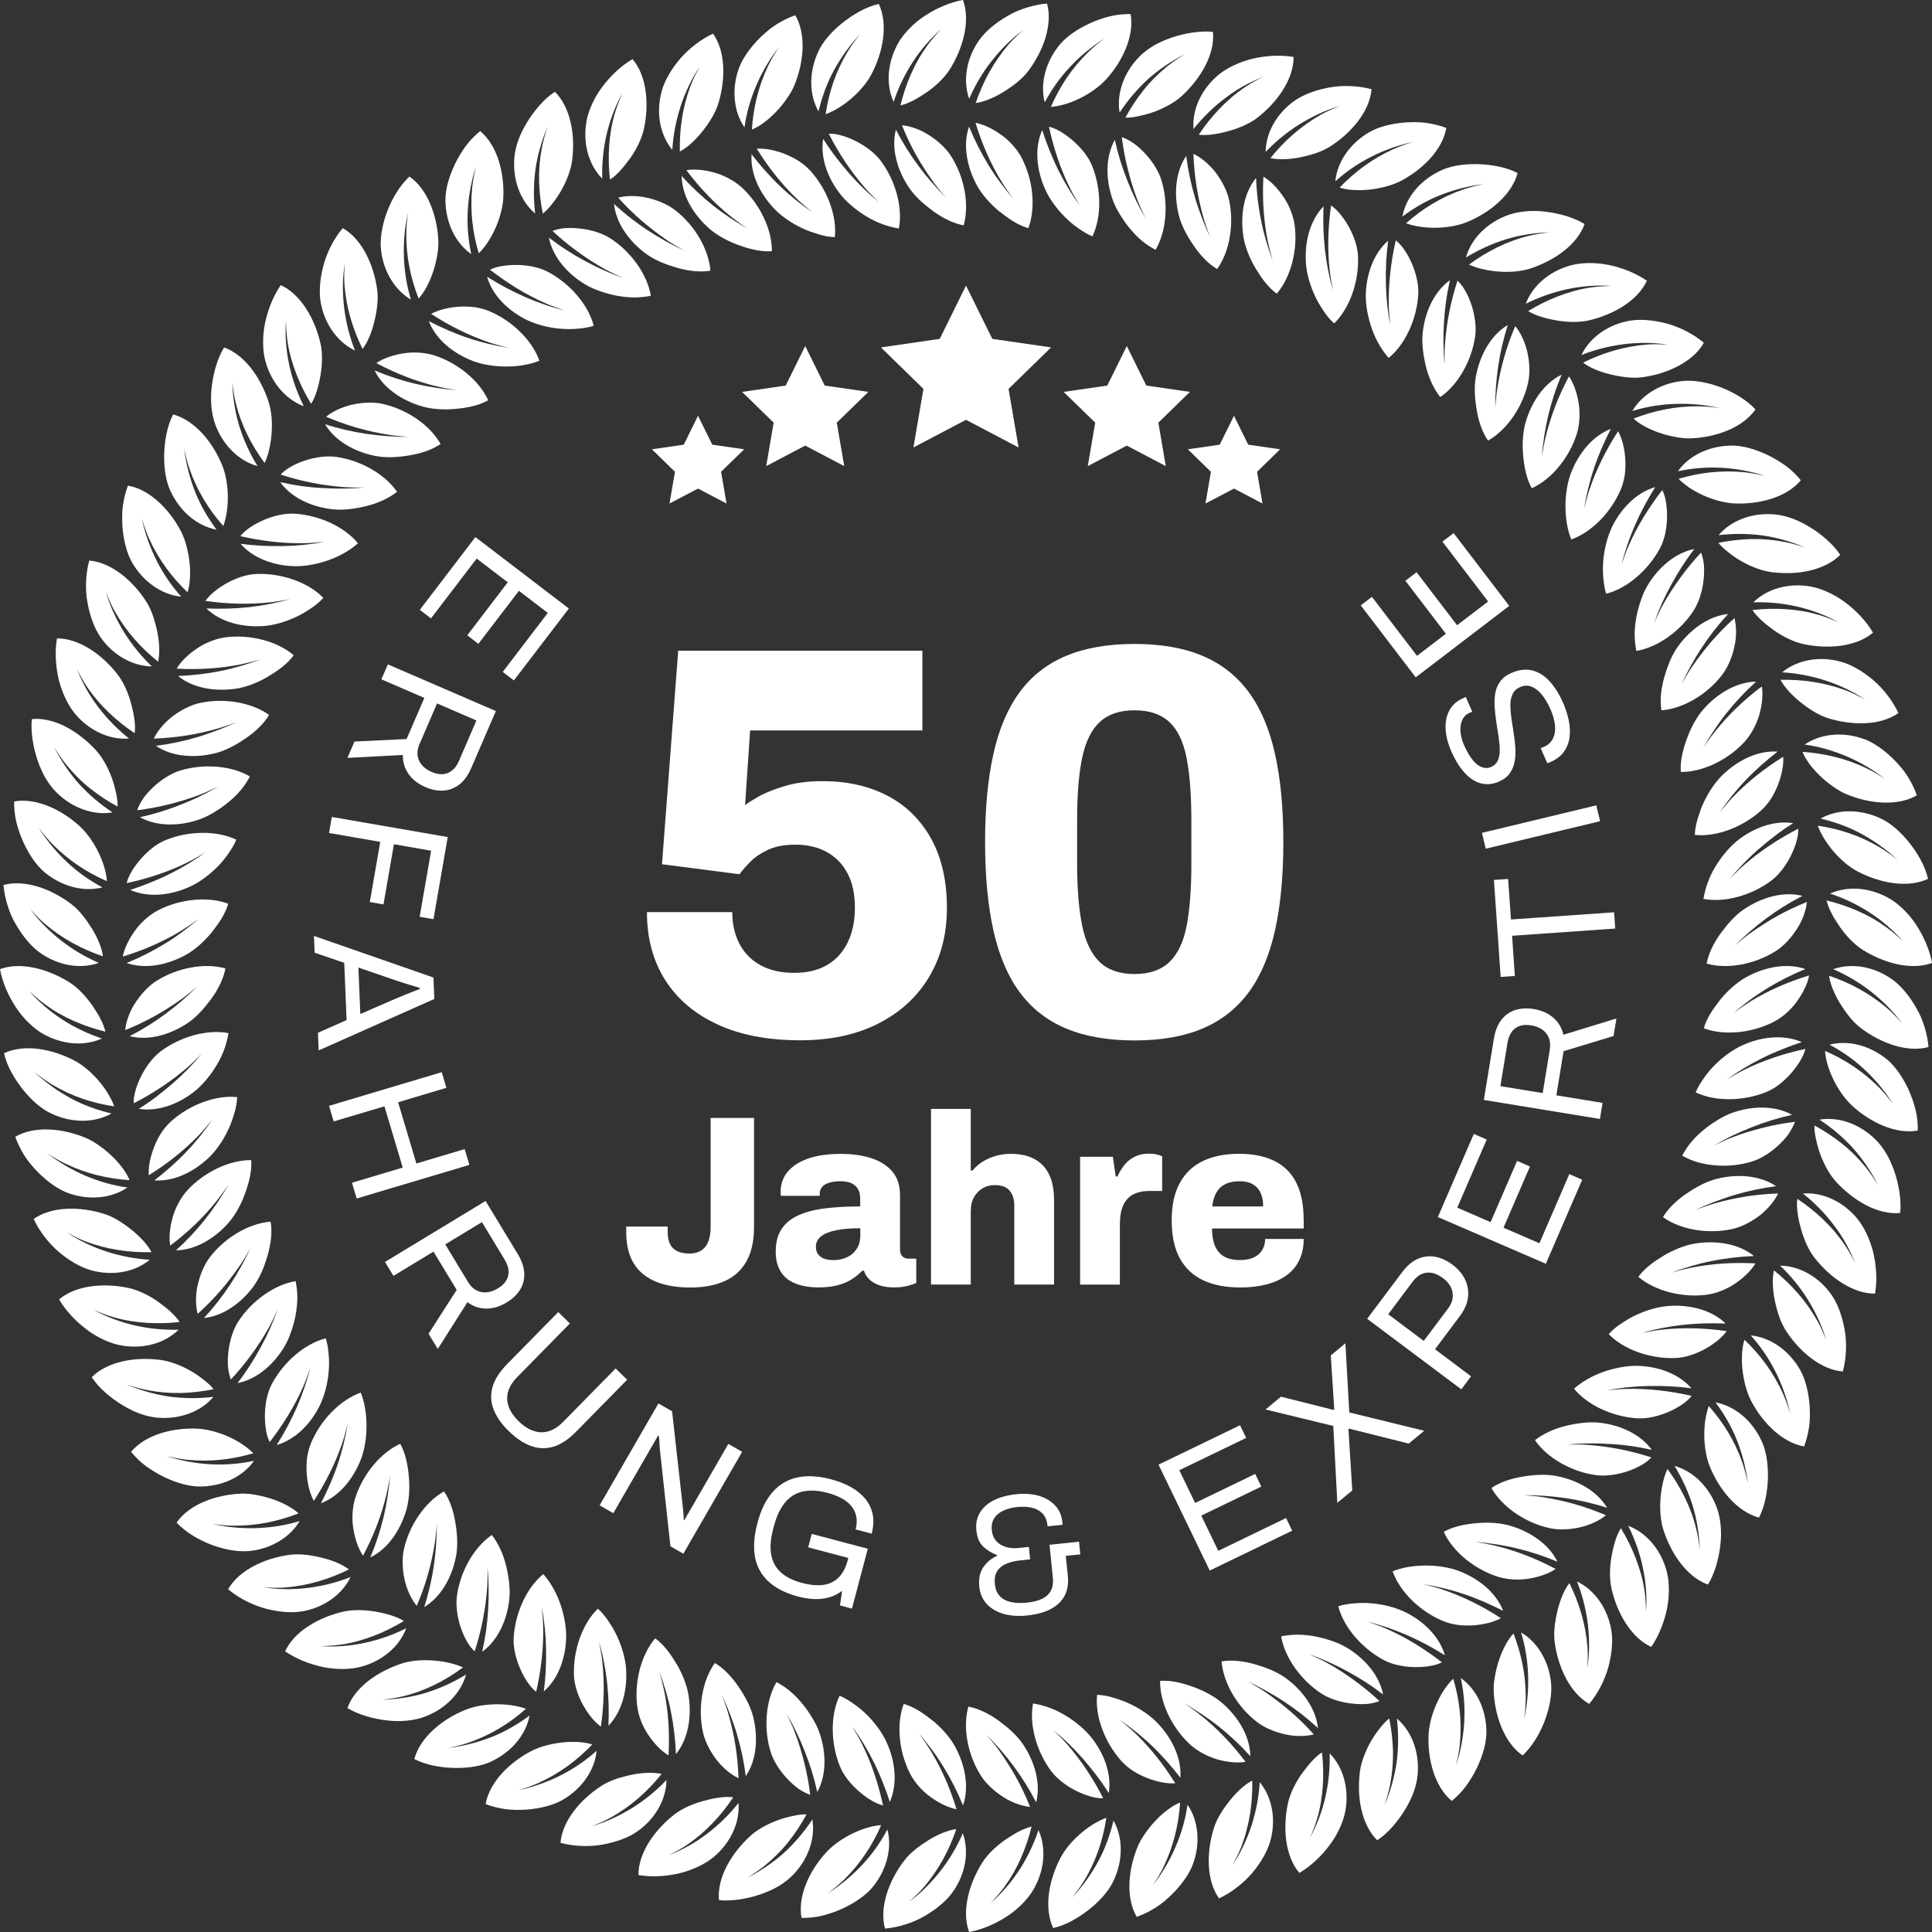 <?xml version="1.0" encoding="UTF-8"?><svg id="Ebene_2" xmlns="http://www.w3.org/2000/svg" viewBox="0 0 360.48 360.49"><rect x="0" y="0" width="360.48" height="360.49" fill="#333333" stroke="none"/><defs><style>.cls-1{fill:#fff;}</style></defs><g id="Ebene_3"><path class="cls-1" d="m270.52,52.29c-2.98,2.14-4.69,6.03-5.08,9.91-.18,1.84.09,4.03.62,6.21.54,2.17,1.47,4.16,2.66,5.68,1.67-1.13,3.14-2.84,4.28-4.84.57-1,1.05-2.07,1.44-3.18.38-1.1.64-2.22.8-3.33.49-3.53-1.15-8.41-3.3-10.37-1.27,3.89-2.03,7.8-2.34,11.87-.09,1.26-.08,2.5-.06,3.74-.26-2.54-.28-5.19-.12-7.81.14-2.6.51-5.24,1.11-7.88Z"/><path class="cls-1" d="m275.4,70.09c-.36,1.83-.27,4.03.1,6.22.35,2.21,1.05,4.33,2.14,5.9,3.56-2.01,6.46-6.3,7.46-10.73.41-1.76.31-3.86-.13-5.83-.46-1.94-1.31-3.68-2.25-4.8-1.62,3.78-2.71,7.61-3.34,11.61-.2,1.25-.31,2.5-.4,3.73,0-5.2.68-10.36,2.36-15.56-3.15,1.87-5.19,5.59-5.93,9.45Z"/><path class="cls-1" d="m243.67,49.15c.13,1.87.74,4.05,1.67,6.04.46,1.01,1.02,1.93,1.62,2.82.59.9,1.25,1.69,1.97,2.33,2.91-2.83,4.61-7.75,4.46-12.33-.04-1.84-.7-3.81-1.65-5.56-.95-1.75-2.19-3.28-3.38-4.12-.58,4.06-.7,8.15-.26,12.13.14,1.25.37,2.45.6,3.65-.71-2.44-1.21-4.99-1.5-7.61-.29-2.63-.36-5.33-.25-8-2.57,2.65-3.56,6.74-3.28,10.63Z"/><path class="cls-1" d="m259.03,44.89c-2.79,2.4-4.15,6.42-4.2,10.3,0,1.81.4,4.08,1.14,6.16.74,2.09,1.85,3.99,3.13,5.44,3.14-2.56,5.27-7.33,5.53-11.91.08-1.79-.39-3.82-1.18-5.66-.79-1.83-1.87-3.5-3.02-4.38-.9,3.94-1.38,8.01-1.31,12.05.02,1.26.14,2.49.27,3.71-.49-2.5-.75-5.1-.81-7.75-.02-1.34,0-2.65.06-3.97.07-1.32.19-2.65.37-3.99Z"/><path class="cls-1" d="m300.72,98.46c-.79,1.66-1.37,3.88-1.57,6.07-.1,1.1-.1,2.2,0,3.25.09,1.06.24,2.09.54,3,3.93-1,7.86-4.43,10.03-8.47.87-1.61,1.26-3.63,1.32-5.63.03-1-.04-1.98-.18-2.88-.14-.91-.37-1.72-.71-2.36-.62.8-1.22,1.62-1.79,2.45-.58.84-1.14,1.69-1.67,2.56-1.06,1.74-2,3.53-2.81,5.37-.51,1.15-.91,2.32-1.31,3.48,1.2-4.93,3.42-9.9,6.27-14.41-3.54,1.01-6.46,4.07-8.14,7.58Z"/><path class="cls-1" d="m300.58,80.01c-3.46,1.33-6.06,4.6-7.47,8.27-1.34,3.53-1.39,8.82.06,12.37,3.83-1.35,7.44-5.09,9.23-9.3.36-.84.61-1.78.76-2.77.13-.97.15-1.98.09-2.97-.13-1.98-.62-3.88-1.34-5.15-2.24,3.45-4.06,7.09-5.34,10.89-.41,1.19-.67,2.36-1.01,3.58.43-2.54,1-5.03,1.85-7.54.82-2.49,1.93-5,3.15-7.37Z"/><path class="cls-1" d="m291.39,69.9c-3.29,1.58-5.65,5.12-6.74,8.91-.51,1.79-.66,4.04-.45,6.21.2,2.2.66,4.42,1.61,6.08,3.71-1.68,6.98-5.72,8.37-10.06.55-1.71.69-3.86.37-5.82-.31-1.95-.97-3.79-1.81-4.99-1.93,3.62-3.41,7.4-4.34,11.28-.29,1.21-.52,2.47-.73,3.69.24-2.6.6-5.13,1.21-7.69.61-2.55,1.44-5.11,2.5-7.62Z"/><path class="cls-1" d="m350.88,152.7c-3.76-1.76-7.99-1.78-11.19.03,1.33.31,2.63.71,3.91,1.18,1.29.47,2.54,1.03,3.72,1.68,2.38,1.29,4.65,2.91,6.76,4.87-1.07-.84-2.15-1.64-3.29-2.32-3.65-2.19-7.52-3.46-11.62-4.08.51,1.41,1.5,3.11,2.83,4.68,1.33,1.57,2.98,3.03,4.66,3.89,4.12,2.15,9.29,3.13,13.08,1.35-.53-2.42-1.98-4.84-3.58-6.85-1.63-2.01-3.47-3.61-5.28-4.43Z"/><path class="cls-1" d="m158.38,32.28c-.87-1.01-1.71-2.03-2.51-3.08-.8-1.05-1.56-2.15-2.28-3.29-.59,3.63.95,7.58,3.41,10.59,1.16,1.38,2.92,2.87,4.83,3.98,1.92,1.15,3.97,1.85,5.89,2.15.76-3.96-.67-9.02-3.42-12.67-1.08-1.42-2.75-2.68-4.54-3.59-1.78-.9-3.68-1.49-5.13-1.42,1.84,3.59,4.09,7.03,6.74,10.07.83.95,1.71,1.82,2.59,2.67-1.98-1.61-3.86-3.43-5.6-5.43Z"/><path class="cls-1" d="m195.82,28.04c-.5-1.22-.95-2.47-1.36-3.76-1.51,3.37-1.03,7.57.58,11.1.76,1.7,2.09,3.55,3.65,5.11.78.78,1.62,1.49,2.49,2.09.87.61,1.75,1.16,2.65,1.52,1.75-3.65,1.66-8.87-.05-13.13-.68-1.7-1.98-3.29-3.47-4.63-1.49-1.31-3.18-2.37-4.59-2.7.86,3.97,2.14,7.89,3.93,11.48.56,1.12,1.19,2.19,1.82,3.23-1.5-2.05-2.85-4.28-4.02-6.65-.59-1.18-1.13-2.41-1.63-3.65Z"/><path class="cls-1" d="m208,26.11c-1.79,3.21-1.69,7.45-.4,11.13.31.87.75,1.78,1.3,2.67.55.91,1.18,1.85,1.89,2.7.71.86,1.48,1.65,2.29,2.33.81.69,1.67,1.21,2.52,1.68,1.03-1.74,1.64-3.91,1.82-6.2.19-2.3-.06-4.71-.73-6.84-.53-1.71-1.67-3.47-3.04-4.94-.69-.73-1.42-1.41-2.16-1.93-.75-.5-1.49-.89-2.18-1.13.25,2.02.62,4.01,1.11,5.95.49,1.94,1.08,3.92,1.81,5.8.46,1.18.99,2.3,1.53,3.41-1.31-2.2-2.45-4.56-3.41-7.04-.97-2.41-1.76-4.95-2.34-7.59Z"/><path class="cls-1" d="m127.19,32.84c.04,3.65,2.25,7.29,5.22,9.87,1.41,1.22,3.37,2.3,5.43,3.03,2.08.77,4.28,1.28,6.18,1.13.04-4.07-2.23-8.74-5.56-11.84-1.32-1.22-3.21-2.26-5.11-2.81-1.9-.54-3.85-.72-5.28-.46,2.47,3.28,5.26,6.22,8.38,8.7.98.78,2.01,1.52,3.03,2.22-2.25-1.32-4.4-2.72-6.45-4.35-2.06-1.63-4.02-3.47-5.84-5.49Z"/><path class="cls-1" d="m222.98,36.91c-.75-2.5-1.31-5.12-1.65-7.82-2.06,3.02-2.33,7.27-1.38,11.07.45,1.81,1.46,3.77,2.72,5.59,1.25,1.86,2.78,3.48,4.43,4.45,2.38-3.32,3.18-8.44,2.23-12.87-.38-1.77-1.35-3.63-2.58-5.23-1.24-1.56-2.75-2.78-4.07-3.39.14,4.11.76,8.05,1.88,11.93.34,1.22.77,2.4,1.21,3.56-.55-1.16-1.06-2.36-1.52-3.59-.46-1.24-.9-2.42-1.27-3.69Z"/><path class="cls-1" d="m262.02,300.72c-1.66-.79-3.88-1.38-6.07-1.56-1.1-.1-2.2-.1-3.25,0-1.06.09-2.09.24-3,.54,1,3.93,4.43,7.86,8.47,10.03,1.61.87,3.63,1.26,5.63,1.32,1,.03,1.98-.04,2.88-.18.91-.14,1.72-.37,2.36-.71-.8-.62-1.62-1.22-2.45-1.79-.84-.58-1.69-1.14-2.56-1.67-1.74-1.06-3.53-2-5.37-2.81-1.15-.51-2.32-.91-3.48-1.3,4.93,1.2,9.9,3.41,14.41,6.26-1.01-3.54-4.07-6.47-7.58-8.14Z"/><path class="cls-1" d="m234.35,33.22c-2.32,2.85-2.95,7.02-2.35,10.92.29,1.84,1.1,3.94,2.21,5.83.56.92,1.17,1.88,1.84,2.71.67.83,1.4,1.56,2.17,2.12,2.65-3.09,3.92-8.13,3.36-12.65-.11-.9-.36-1.84-.72-2.77-.36-.94-.84-1.84-1.39-2.65-1.1-1.64-2.48-3.03-3.74-3.77-.22,4.1.03,8.15.82,12.06.26,1.21.57,2.44.9,3.64-.87-2.47-1.63-4.88-2.15-7.47-.52-2.57-.84-5.24-.94-7.97Z"/><path class="cls-1" d="m316.16,102.43c-3.6.69-6.79,3.5-8.78,6.85-.47.79-.88,1.72-1.21,2.71-.36,1.01-.66,2.09-.86,3.19-.2,1.09-.31,2.19-.31,3.25,0,1.05.13,2.07.32,3.02,1.99-.33,4.05-1.26,5.92-2.59,1.86-1.32,3.59-3.08,4.78-4.97.97-1.51,1.58-3.51,1.82-5.5.12-.99.16-1.99.09-2.9-.09-.9-.27-1.72-.54-2.39-1.39,1.49-2.68,3.05-3.85,4.67-1.19,1.63-2.31,3.35-3.28,5.11-.61,1.1-1.13,2.23-1.63,3.36.84-2.42,1.91-4.81,3.19-7.13,1.24-2.3,2.66-4.53,4.32-6.68Z"/><path class="cls-1" d="m313.08,120.62c-.54.75-1.03,1.64-1.45,2.6-.42.96-.77,2-1.09,3.08-.61,2.15-.87,4.36-.54,6.24,2.03-.16,4.14-.9,6.13-2.06,1.97-1.15,3.77-2.72,5.15-4.51,1.11-1.42,1.91-3.37,2.34-5.34.44-1.97.37-3.89,0-5.3-1.52,1.37-2.94,2.81-4.26,4.33-1.31,1.51-2.52,3.1-3.68,4.79-.71,1.05-1.33,2.13-1.94,3.21,2.19-4.71,5.01-9.11,8.7-13.1-3.64.37-7.07,2.89-9.36,6.06Z"/><path class="cls-1" d="m325.37,199.65c-1.13.56-2.19,1.19-3.23,1.82,2.05-1.5,4.28-2.85,6.65-4.03,1.18-.59,2.41-1.13,3.65-1.63,1.22-.5,2.47-.96,3.76-1.36-3.37-1.5-7.57-1.03-11.09.58-1.7.76-3.56,2.09-5.12,3.65-.78.78-1.49,1.62-2.08,2.49-.61.87-1.17,1.75-1.52,2.65,3.65,1.75,8.87,1.66,13.13-.05,1.7-.67,3.29-1.97,4.63-3.47,1.31-1.49,2.37-3.18,2.7-4.59-3.97.86-7.89,2.14-11.48,3.93Z"/><path class="cls-1" d="m331.78,222.68c-4.11.14-8.05.76-11.93,1.88-1.22.35-2.4.78-3.56,1.21,1.16-.55,2.36-1.06,3.59-1.52,1.24-.46,2.43-.89,3.69-1.27,2.5-.75,5.12-1.31,7.82-1.65-3.02-2.06-7.27-2.33-11.07-1.38-1.81.45-3.77,1.46-5.59,2.72-1.86,1.25-3.48,2.78-4.45,4.43,3.32,2.38,8.44,3.19,12.87,2.23,1.77-.38,3.63-1.35,5.23-2.58,1.56-1.24,2.78-2.75,3.39-4.07Z"/><path class="cls-1" d="m333.77,211.49c.5-.75.89-1.49,1.13-2.18-2.02.25-4.01.62-5.95,1.11-1.94.49-3.92,1.08-5.79,1.81-1.18.45-2.3.99-3.41,1.53,2.2-1.31,4.56-2.45,7.04-3.41,2.41-.97,4.95-1.76,7.59-2.34-3.2-1.79-7.45-1.69-11.13-.39-.87.31-1.78.75-2.67,1.3-.91.55-1.85,1.18-2.7,1.89-.86.7-1.65,1.48-2.33,2.29-.69.81-1.21,1.67-1.68,2.52,1.74,1.03,3.91,1.64,6.2,1.82,2.29.19,4.71-.06,6.84-.73,1.71-.53,3.47-1.67,4.94-3.04.73-.68,1.41-1.42,1.93-2.16Z"/><path class="cls-1" d="m327.53,235.73c-4.1-.22-8.15.03-12.07.82-1.21.25-2.44.57-3.63.9,2.47-.88,4.88-1.63,7.47-2.15,2.57-.52,5.24-.85,7.97-.94-2.85-2.32-7.02-2.95-10.92-2.35-1.84.29-3.94,1.1-5.83,2.21-.92.56-1.88,1.17-2.71,1.84-.83.67-1.56,1.4-2.12,2.17,3.09,2.65,8.13,3.91,12.65,3.36.9-.11,1.84-.36,2.77-.72.94-.36,1.84-.84,2.65-1.39,1.64-1.1,3.03-2.48,3.77-3.74Z"/><path class="cls-1" d="m337.92,109.45c-4.06-.74-8.14.34-10.77,2.93,5.4-.15,10.92.99,15.9,3.73-1.24-.54-2.48-1.03-3.75-1.4-2.01-.59-4.1-.92-6.17-1.05-2.06-.13-4.11-.07-6.15.16.79,1.26,2.33,2.58,3.99,3.77,1.67,1.18,3.63,2.16,5.45,2.57,2.29.5,4.76.64,7.06.32,2.27-.31,4.4-1.09,5.99-2.44-1.26-2.15-3.18-4.16-5.25-5.69-1.01-.77-2.13-1.4-3.21-1.89-1.08-.49-2.13-.83-3.08-1Z"/><path class="cls-1" d="m322.15,248.36c-4.07-.58-8.15-.7-12.13-.26-1.25.14-2.45.37-3.65.6,2.44-.71,4.99-1.21,7.61-1.5,2.63-.29,5.33-.36,8-.25-2.66-2.57-6.74-3.56-10.63-3.28-1.87.13-4.05.74-6.04,1.67-1.01.46-1.93,1.02-2.82,1.62-.9.59-1.7,1.25-2.33,1.97,2.83,2.91,7.75,4.61,12.33,4.46,1.84-.04,3.81-.7,5.56-1.65,1.75-.95,3.28-2.19,4.12-3.38Z"/><path class="cls-1" d="m332.53,125.44c2.7.17,5.36.66,7.97,1.5,2.61.84,5.19,2.03,7.52,3.61-1.18-.64-2.35-1.26-3.6-1.73-4.04-1.5-8.12-2.06-12.2-1.98.68,1.32,2.02,2.8,3.64,4.11,1.62,1.31,3.41,2.48,5.2,3.04,4.45,1.4,9.77,1.45,13.15-.95-1.06-2.26-2.73-4.44-4.68-6.14-2-1.69-4.16-2.91-6.03-3.43-3.96-1.1-8.11-.39-10.97,1.97Z"/><path class="cls-1" d="m326.52,186.92c-1.05.65-2.08,1.37-3.1,2.1.5-.42,1-.83,1.52-1.23.5-.4,1-.8,1.52-1.18,1.04-.77,2.11-1.49,3.23-2.18,2.24-1.38,4.64-2.59,7.16-3.62-3.44-1.21-7.62-.38-11.07,1.53-1.63.91-3.32,2.39-4.72,4.08-.67.85-1.35,1.75-1.91,2.66-.55.92-.99,1.85-1.25,2.78,3.81,1.43,8.98.88,13.04-1.2,1.6-.82,3.24-2.24,4.36-3.85,1.16-1.6,2-3.37,2.25-4.81-3.93,1.2-7.65,2.82-11.05,4.91Z"/><path class="cls-1" d="m327.64,127.19c-3.65.04-7.29,2.25-9.87,5.22-1.22,1.41-2.3,3.37-3.03,5.44-.77,2.08-1.28,4.28-1.13,6.18,4.07.05,8.74-2.23,11.84-5.56,1.22-1.32,2.26-3.21,2.81-5.11.54-1.9.72-3.85.46-5.28-3.28,2.47-6.22,5.26-8.7,8.38-.78.98-1.52,2.01-2.22,3.03,1.32-2.25,2.72-4.4,4.35-6.45,1.63-2.05,3.46-4.01,5.49-5.84Z"/><path class="cls-1" d="m349.44,171.37c-.92-.52-1.85-.98-2.8-1.4-1.89-.83-3.84-1.48-5.83-1.96.17.72.48,1.53.91,2.37.43.84.98,1.7,1.55,2.54,1.17,1.68,2.67,3.27,4.24,4.28,3.96,2.5,9.1,3.91,12.98,2.47-.45-2.45-1.56-4.98-2.97-7.12-.69-1.07-1.51-2.04-2.37-2.87-.85-.83-1.72-1.51-2.56-2-3.56-2.08-7.76-2.47-11.13-.95,5.14,1.71,9.92,4.68,13.65,8.95-.98-.93-1.98-1.82-3.05-2.59-.86-.62-1.72-1.19-2.63-1.71Z"/><path class="cls-1" d="m315.64,260.45c-3.94-.9-8.01-1.39-12.05-1.31-1.26.03-2.49.14-3.71.27,2.5-.49,5.1-.76,7.75-.81,1.34-.02,2.65,0,3.97.06,1.32.07,2.65.19,3.99.37-2.4-2.79-6.42-4.15-10.3-4.19-1.81,0-4.08.4-6.16,1.14-2.09.74-3.99,1.85-5.44,3.13,2.56,3.14,7.33,5.27,11.91,5.53,1.79.08,3.82-.39,5.66-1.18,1.83-.79,3.5-1.87,4.38-3.02Z"/><path class="cls-1" d="m300.32,269.41c2.6.14,5.24.51,7.88,1.11-2.14-2.98-6.03-4.69-9.91-5.08-1.84-.18-4.03.09-6.21.62-2.17.54-4.16,1.47-5.68,2.65,1.14,1.67,2.84,3.14,4.84,4.28,1,.57,2.07,1.05,3.18,1.44,1.1.38,2.21.64,3.33.8,3.53.49,8.41-1.15,10.37-3.3-3.89-1.27-7.8-2.03-11.87-2.34-1.26-.09-2.5-.08-3.74-.06,2.54-.26,5.19-.28,7.81-.11Z"/><path class="cls-1" d="m331.7,140.24c-3.7-.26-7.43,1.6-10.27,4.33-1.35,1.3-2.62,3.17-3.55,5.16-.48,1-.8,2.02-1.13,3.05-.31,1.03-.49,2.04-.52,3,4.04.41,8.9-1.45,12.31-4.51.67-.6,1.32-1.35,1.86-2.18.53-.82.98-1.73,1.34-2.65.72-1.85,1.09-3.78.98-5.24-3.5,2.17-6.69,4.7-9.46,7.6-.87.91-1.63,1.85-2.42,2.81,1.44-2.11,3.04-4.13,4.87-6.04,1.8-1.9,3.87-3.71,5.98-5.34Z"/><path class="cls-1" d="m328.2,158.38c1.01-.87,2.03-1.71,3.08-2.51,1.05-.8,2.15-1.56,3.29-2.28-3.63-.59-7.58.95-10.59,3.41-1.38,1.16-2.87,2.92-3.99,4.83-1.15,1.92-1.85,3.97-2.15,5.89,3.96.76,9.02-.67,12.67-3.42,1.42-1.08,2.68-2.75,3.59-4.54.9-1.78,1.49-3.68,1.42-5.13-3.59,1.84-7.03,4.08-10.07,6.74-.95.83-1.82,1.71-2.67,2.59,1.61-1.98,3.43-3.86,5.43-5.6Z"/><path class="cls-1" d="m331.15,95.98c-4.13-.37-8.1,1.06-10.49,3.87,2.7-.31,5.44-.31,8.17.05,2.68.39,5.36,1.14,8,2.26-1.29-.42-2.58-.8-3.88-1.05-2.09-.4-4.14-.57-6.2-.53-2.07.05-4.12.3-6.13.7.46.58,1.09,1.18,1.84,1.75.72.59,1.55,1.16,2.44,1.67,1.78,1.02,3.83,1.82,5.69,2.06,2.36.28,4.76.24,7.01-.28,2.24-.51,4.29-1.47,5.75-2.95-.66-1.04-1.56-2.01-2.55-2.88-.99-.88-2.06-1.66-3.17-2.33s-2.23-1.22-3.32-1.62c-1.12-.39-2.2-.63-3.18-.72Z"/><path class="cls-1" d="m325.42,169.63c-.76.52-1.53,1.19-2.26,1.95-.72.76-1.41,1.62-2.08,2.52-1.31,1.81-2.31,3.81-2.65,5.7,3.94,1.1,9.02.1,12.86-2.32,1.53-.96,2.94-2.51,4.02-4.21.56-.85.97-1.73,1.27-2.58.3-.85.49-1.67.55-2.4-1.9.77-3.73,1.63-5.48,2.6-.88.49-1.74,1-2.57,1.54-.85.54-1.7,1.11-2.53,1.7-1.03.74-1.98,1.55-2.92,2.36,3.67-3.68,7.84-6.85,12.67-9.33-3.55-.91-7.63.28-10.87,2.48Z"/><path class="cls-1" d="m347.85,137.92c-3.85-1.44-8.13-1.07-11.13,1,2.74.38,5.29,1.13,7.81,2.19,2.5,1.07,4.95,2.48,7.21,4.25-1.11-.75-2.3-1.44-3.5-2.02-3.87-1.85-7.86-2.78-11.92-3.05.54,1.38,1.72,2.98,3.21,4.42.74.72,1.56,1.41,2.42,2,.84.6,1.68,1.11,2.54,1.47,4.28,1.79,9.56,2.31,13.16.21-.41-1.18-.98-2.34-1.67-3.45-.67-1.11-1.58-2.14-2.47-3.07-1.82-1.86-3.85-3.28-5.65-3.96Z"/><path class="cls-1" d="m59.9,280.48c3.46-1.33,6.06-4.6,7.47-8.27,1.34-3.53,1.39-8.82-.06-12.37-3.83,1.35-7.44,5.09-9.23,9.3-.36.84-.61,1.78-.77,2.77-.13.97-.15,1.98-.09,2.97.13,1.98.62,3.89,1.34,5.15,2.24-3.45,4.06-7.09,5.34-10.89.41-1.19.67-2.36,1-3.58-.43,2.54-1,5.03-1.85,7.54-.83,2.49-1.93,5-3.15,7.37Z"/><path class="cls-1" d="m89.96,308.2c2.98-2.14,4.69-6.03,5.08-9.91.18-1.84-.09-4.03-.62-6.21-.54-2.17-1.47-4.16-2.65-5.68-1.67,1.14-3.14,2.84-4.28,4.84-.57,1-1.05,2.07-1.44,3.18-.37,1.1-.64,2.22-.79,3.33-.49,3.53,1.15,8.41,3.3,10.37,1.27-3.89,2.03-7.8,2.34-11.87.09-1.26.08-2.51.06-3.74.26,2.54.28,5.19.12,7.81-.14,2.6-.51,5.24-1.11,7.88Z"/><path class="cls-1" d="m69.09,290.59c3.29-1.58,5.66-5.12,6.74-8.91.51-1.79.66-4.04.45-6.21-.19-2.2-.66-4.42-1.6-6.08-3.71,1.68-6.98,5.72-8.38,10.06-.55,1.71-.69,3.86-.37,5.82.31,1.95.98,3.8,1.81,4.99,1.93-3.62,3.41-7.4,4.34-11.28.29-1.21.53-2.47.72-3.69-.24,2.6-.6,5.13-1.21,7.69-.61,2.55-1.44,5.11-2.5,7.62Z"/><path class="cls-1" d="m28.78,220.24c3.7.26,7.44-1.6,10.27-4.33,1.35-1.3,2.62-3.17,3.55-5.16.48-1,.81-2.02,1.13-3.05.31-1.03.49-2.04.52-3-4.04-.41-8.9,1.45-12.31,4.51-.67.6-1.32,1.36-1.86,2.18-.53.82-.98,1.73-1.34,2.65-.72,1.85-1.09,3.78-.98,5.24,3.5-2.17,6.69-4.7,9.46-7.6.87-.91,1.63-1.85,2.42-2.81-1.44,2.12-3.04,4.13-4.87,6.04-1.81,1.9-3.87,3.71-5.98,5.34Z"/><path class="cls-1" d="m59.76,262.03c.79-1.66,1.38-3.88,1.56-6.07.1-1.1.1-2.2,0-3.25-.09-1.06-.24-2.09-.54-3-3.93,1-7.86,4.42-10.03,8.47-.87,1.61-1.26,3.63-1.32,5.63-.03,1,.04,1.98.18,2.89.14.91.37,1.72.71,2.36.62-.8,1.22-1.62,1.79-2.45.58-.84,1.14-1.69,1.67-2.56,1.05-1.73,2-3.53,2.81-5.37.5-1.15.91-2.32,1.3-3.48-1.2,4.93-3.41,9.9-6.26,14.41,3.54-1.01,6.47-4.07,8.14-7.58Z"/><path class="cls-1" d="m32.84,233.29c3.65-.04,7.29-2.25,9.87-5.22,1.22-1.41,2.3-3.37,3.03-5.43.77-2.08,1.28-4.28,1.13-6.18-4.07-.05-8.74,2.23-11.85,5.56-1.22,1.32-2.26,3.21-2.8,5.11-.54,1.9-.72,3.85-.46,5.28,3.28-2.47,6.22-5.26,8.69-8.38.78-.98,1.52-2.01,2.22-3.03-1.32,2.26-2.72,4.4-4.35,6.45-1.63,2.05-3.46,4.01-5.48,5.84Z"/><path class="cls-1" d="m44.32,258.06c3.61-.69,6.79-3.49,8.78-6.85.47-.79.88-1.72,1.21-2.71.37-1.01.66-2.1.86-3.19.2-1.09.31-2.19.31-3.25-.01-1.05-.13-2.07-.32-3.02-1.99.33-4.05,1.25-5.92,2.58-1.86,1.32-3.59,3.08-4.79,4.97-.97,1.51-1.58,3.51-1.82,5.5-.12.99-.16,1.99-.09,2.9.09.9.28,1.72.54,2.4,1.39-1.49,2.68-3.05,3.85-4.67,1.2-1.63,2.31-3.34,3.28-5.11.61-1.1,1.12-2.23,1.62-3.36-.84,2.42-1.91,4.81-3.19,7.13-1.24,2.3-2.66,4.53-4.32,6.68Z"/><path class="cls-1" d="m47.4,239.86c.54-.75,1.03-1.64,1.46-2.6.42-.96.77-2,1.09-3.08.61-2.15.87-4.36.54-6.24-2.03.16-4.14.9-6.13,2.06-1.97,1.15-3.77,2.72-5.15,4.51-1.11,1.42-1.9,3.37-2.34,5.34-.44,1.97-.36,3.89.01,5.3,1.52-1.37,2.94-2.81,4.26-4.33,1.31-1.51,2.52-3.1,3.68-4.79.71-1.05,1.33-2.13,1.94-3.21-2.19,4.71-5.01,9.11-8.7,13.1,3.64-.37,7.07-2.89,9.36-6.06Z"/><path class="cls-1" d="m85.08,290.4c.36-1.83.27-4.04-.1-6.23-.35-2.21-1.05-4.33-2.14-5.9-3.56,2.01-6.45,6.31-7.46,10.73-.4,1.76-.31,3.86.13,5.83.46,1.94,1.31,3.68,2.25,4.8,1.62-3.78,2.71-7.61,3.35-11.61.2-1.25.31-2.5.4-3.73,0,5.2-.68,10.36-2.36,15.56,3.15-1.87,5.19-5.59,5.93-9.44Z"/><path class="cls-1" d="m202.1,328.2c.87,1.01,1.71,2.03,2.5,3.08.8,1.05,1.56,2.15,2.28,3.29.59-3.63-.95-7.58-3.41-10.59-1.16-1.38-2.92-2.87-4.83-3.99-1.92-1.15-3.97-1.85-5.89-2.15-.76,3.96.67,9.02,3.42,12.67,1.08,1.42,2.75,2.68,4.54,3.59,1.78.9,3.68,1.49,5.13,1.42-1.84-3.59-4.08-7.03-6.74-10.07-.83-.95-1.71-1.82-2.59-2.67,1.98,1.61,3.86,3.43,5.6,5.43Z"/><path class="cls-1" d="m164.66,332.45c.5,1.22.96,2.47,1.36,3.76,1.5-3.37,1.03-7.57-.58-11.1-.76-1.7-2.09-3.55-3.65-5.11-.78-.78-1.62-1.49-2.49-2.08-.87-.61-1.75-1.17-2.65-1.52-1.75,3.65-1.66,8.87.05,13.13.67,1.7,1.97,3.29,3.47,4.63,1.49,1.31,3.18,2.37,4.59,2.7-.86-3.97-2.14-7.89-3.93-11.48-.56-1.12-1.19-2.19-1.82-3.23,1.51,2.05,2.85,4.28,4.03,6.65.59,1.18,1.13,2.41,1.63,3.65Z"/><path class="cls-1" d="m152.48,334.37c1.79-3.21,1.69-7.45.4-11.13-.31-.87-.75-1.78-1.3-2.67-.55-.91-1.18-1.85-1.89-2.7-.71-.86-1.48-1.65-2.29-2.33-.81-.69-1.67-1.21-2.51-1.69-1.03,1.74-1.64,3.91-1.82,6.2-.19,2.3.06,4.71.73,6.84.53,1.71,1.67,3.47,3.04,4.94.68.73,1.42,1.41,2.16,1.93.75.5,1.49.89,2.18,1.13-.25-2.02-.62-4.01-1.1-5.95-.49-1.94-1.08-3.92-1.81-5.8-.45-1.18-.99-2.3-1.53-3.41,1.31,2.2,2.45,4.56,3.41,7.04.97,2.41,1.76,4.95,2.34,7.59Z"/><path class="cls-1" d="m101.45,315.6c2.79-2.4,4.15-6.42,4.19-10.3,0-1.81-.4-4.08-1.14-6.16-.74-2.09-1.85-3.99-3.13-5.44-3.14,2.56-5.27,7.33-5.53,11.91-.09,1.79.39,3.82,1.18,5.66.79,1.83,1.87,3.5,3.02,4.38.9-3.94,1.39-8.01,1.31-12.05-.03-1.26-.14-2.49-.27-3.71.49,2.5.75,5.1.81,7.75.02,1.34,0,2.65-.06,3.97-.07,1.32-.19,2.65-.37,3.99Z"/><path class="cls-1" d="m233.29,327.65c-.04-3.65-2.25-7.29-5.22-9.87-1.41-1.22-3.37-2.3-5.44-3.03-2.08-.77-4.28-1.28-6.18-1.13-.05,4.07,2.23,8.74,5.56,11.84,1.32,1.22,3.21,2.26,5.11,2.81,1.9.54,3.85.72,5.28.46-2.47-3.28-5.26-6.22-8.38-8.69-.98-.79-2.01-1.53-3.03-2.22,2.25,1.32,4.4,2.72,6.45,4.35,2.05,1.63,4.02,3.47,5.84,5.49Z"/><path class="cls-1" d="m116.81,311.34c-.13-1.87-.74-4.05-1.67-6.04-.46-1.01-1.02-1.93-1.62-2.82-.59-.9-1.25-1.69-1.97-2.33-2.91,2.83-4.61,7.76-4.46,12.33.04,1.84.7,3.81,1.65,5.56.95,1.75,2.19,3.28,3.38,4.12.58-4.06.7-8.15.26-12.13-.14-1.25-.37-2.45-.6-3.65.71,2.44,1.21,4.99,1.5,7.61.29,2.63.36,5.33.25,8,2.57-2.65,3.56-6.74,3.28-10.63Z"/><path class="cls-1" d="m126.13,327.27c2.32-2.85,2.95-7.02,2.35-10.92-.29-1.84-1.1-3.94-2.21-5.83-.56-.92-1.17-1.88-1.84-2.71-.67-.83-1.4-1.56-2.18-2.12-2.65,3.09-3.91,8.13-3.36,12.65.11.9.36,1.84.72,2.77.36.94.84,1.84,1.39,2.65,1.1,1.64,2.48,3.03,3.74,3.77.22-4.1-.02-8.15-.82-12.06-.25-1.21-.57-2.44-.9-3.64.88,2.47,1.63,4.88,2.15,7.47.52,2.57.85,5.24.94,7.97Z"/><path class="cls-1" d="m137.5,323.58c.75,2.5,1.31,5.12,1.65,7.82,2.06-3.02,2.33-7.27,1.38-11.07-.45-1.81-1.46-3.77-2.72-5.59-1.25-1.86-2.78-3.48-4.43-4.45-2.38,3.32-3.19,8.44-2.23,12.88.38,1.76,1.35,3.63,2.58,5.23,1.24,1.56,2.75,2.78,4.07,3.39-.14-4.11-.76-8.05-1.88-11.93-.35-1.22-.78-2.4-1.21-3.56.55,1.16,1.06,2.36,1.52,3.59.46,1.24.9,2.42,1.27,3.69Z"/><path class="cls-1" d="m98.46,59.77c1.66.79,3.88,1.38,6.07,1.56,1.1.1,2.2.1,3.25,0,1.06-.09,2.09-.24,3-.54-1-3.93-4.43-7.86-8.48-10.03-1.61-.87-3.63-1.26-5.63-1.32-1-.03-1.98.04-2.88.18-.91.14-1.72.37-2.36.71.8.62,1.62,1.22,2.45,1.79.84.58,1.69,1.14,2.56,1.67,1.74,1.06,3.53,2,5.37,2.81,1.15.51,2.32.91,3.48,1.31-4.93-1.2-9.9-3.42-14.41-6.27,1.01,3.54,4.07,6.47,7.58,8.14Z"/><path class="cls-1" d="m32.28,202.1c-1.01.87-2.03,1.71-3.08,2.51-1.05.8-2.15,1.56-3.3,2.28,3.63.59,7.58-.95,10.59-3.41,1.38-1.16,2.87-2.92,3.99-4.83,1.15-1.92,1.85-3.97,2.15-5.89-3.96-.76-9.02.67-12.67,3.42-1.42,1.08-2.68,2.75-3.59,4.54-.9,1.78-1.49,3.68-1.42,5.13,3.59-1.84,7.03-4.08,10.07-6.74.95-.83,1.82-1.71,2.67-2.59-1.61,1.98-3.43,3.86-5.43,5.6Z"/><path class="cls-1" d="m44.84,100.04c3.94.9,8.01,1.39,12.05,1.31,1.26-.03,2.49-.14,3.71-.27-2.5.49-5.1.76-7.75.81-1.34.02-2.65,0-3.97-.06-1.32-.07-2.65-.19-3.99-.37,2.4,2.79,6.42,4.15,10.3,4.19,1.81,0,4.08-.4,6.16-1.15,2.1-.74,3.99-1.84,5.44-3.13-2.56-3.14-7.33-5.27-11.91-5.53-1.79-.08-3.82.39-5.66,1.18-1.83.79-3.5,1.87-4.38,3.02Z"/><path class="cls-1" d="m32.95,124.76c4.1.22,8.15-.03,12.07-.82,1.21-.26,2.44-.57,3.64-.9-2.47.88-4.88,1.63-7.47,2.15-2.57.52-5.24.84-7.97.94,2.85,2.32,7.02,2.95,10.92,2.35,1.84-.29,3.94-1.1,5.83-2.21.92-.56,1.88-1.17,2.71-1.84.83-.67,1.56-1.4,2.12-2.17-3.09-2.65-8.13-3.91-12.65-3.36-.9.11-1.84.36-2.77.72-.94.36-1.84.84-2.65,1.39-1.64,1.1-3.04,2.48-3.77,3.74Z"/><path class="cls-1" d="m290.4,275.4c-1.83-.36-4.03-.27-6.22.1-2.21.35-4.33,1.05-5.9,2.14,2.01,3.56,6.3,6.45,10.73,7.46,1.75.41,3.86.31,5.83-.13,1.94-.46,3.68-1.31,4.8-2.25-3.78-1.62-7.61-2.71-11.61-3.35-1.25-.2-2.5-.31-3.73-.4,5.2,0,10.36.68,15.56,2.36-1.87-3.15-5.6-5.19-9.45-5.93Z"/><path class="cls-1" d="m290.59,291.39c-1.58-3.29-5.12-5.65-8.91-6.74-1.79-.51-4.04-.66-6.22-.45-2.2.19-4.42.66-6.08,1.61,1.68,3.71,5.72,6.98,10.06,8.37,1.71.55,3.86.69,5.82.37,1.95-.31,3.8-.98,4.99-1.81-3.62-1.93-7.4-3.41-11.28-4.34-1.21-.29-2.47-.53-3.69-.72,2.6.24,5.13.59,7.69,1.21,2.55.61,5.11,1.44,7.62,2.5Z"/><path class="cls-1" d="m35.11,160.84c1.12-.56,2.19-1.19,3.23-1.82-2.05,1.5-4.28,2.85-6.65,4.03-1.18.59-2.41,1.13-3.65,1.63-1.22.5-2.48.96-3.76,1.36,3.37,1.5,7.57,1.03,11.1-.58,1.7-.76,3.55-2.09,5.11-3.65.78-.78,1.49-1.62,2.08-2.49.61-.87,1.16-1.75,1.52-2.65-3.65-1.75-8.87-1.66-13.13.05-1.7.67-3.29,1.97-4.63,3.47-1.31,1.49-2.37,3.18-2.7,4.59,3.97-.86,7.89-2.14,11.48-3.93Z"/><path class="cls-1" d="m28.7,137.81c4.11-.14,8.05-.76,11.93-1.88,1.22-.34,2.4-.77,3.56-1.21-1.16.55-2.36,1.06-3.59,1.52-1.24.46-2.43.89-3.69,1.27-2.5.75-5.12,1.31-7.82,1.65,3.02,2.06,7.27,2.33,11.07,1.38,1.81-.45,3.77-1.46,5.59-2.72,1.86-1.25,3.49-2.78,4.45-4.43-3.32-2.38-8.44-3.18-12.88-2.23-1.76.38-3.63,1.35-5.23,2.58-1.56,1.24-2.78,2.75-3.39,4.07Z"/><path class="cls-1" d="m26.72,149c-.51.75-.9,1.49-1.13,2.18,2.02-.25,4.01-.62,5.95-1.11,1.94-.49,3.92-1.08,5.8-1.81,1.18-.46,2.3-.99,3.41-1.53-2.2,1.31-4.56,2.45-7.04,3.41-2.41.97-4.95,1.76-7.6,2.34,3.21,1.79,7.45,1.69,11.13.4.87-.31,1.78-.76,2.67-1.3.91-.55,1.85-1.18,2.7-1.89.86-.71,1.66-1.48,2.33-2.29.69-.81,1.21-1.67,1.69-2.52-1.74-1.03-3.91-1.64-6.2-1.82-2.3-.19-4.71.06-6.85.73-1.71.53-3.47,1.67-4.94,3.04-.73.68-1.41,1.42-1.93,2.16Z"/><path class="cls-1" d="m38.33,112.12c4.07.58,8.15.7,12.14.26,1.25-.14,2.45-.37,3.65-.6-2.44.7-4.99,1.21-7.61,1.5-2.63.29-5.33.36-8,.25,2.65,2.57,6.74,3.56,10.63,3.28,1.87-.13,4.05-.74,6.04-1.67,1.01-.46,1.93-1.02,2.82-1.62.9-.59,1.69-1.25,2.33-1.97-2.83-2.91-7.76-4.61-12.33-4.46-1.85.04-3.81.7-5.56,1.65-1.75.95-3.28,2.19-4.12,3.38Z"/><path class="cls-1" d="m70.08,85.08c1.83.36,4.04.27,6.23-.1,2.21-.35,4.33-1.05,5.9-2.14-2-3.56-6.3-6.45-10.73-7.46-1.76-.41-3.86-.31-5.83.13-1.94.46-3.68,1.31-4.8,2.25,3.78,1.62,7.61,2.71,11.61,3.35,1.26.2,2.5.31,3.74.4-5.2,0-10.36-.68-15.56-2.36,1.87,3.15,5.59,5.19,9.44,5.93Z"/><path class="cls-1" d="m60.16,91.07c-2.6-.14-5.24-.51-7.88-1.11,2.14,2.98,6.03,4.69,9.91,5.08,1.84.18,4.03-.09,6.21-.62,2.17-.54,4.16-1.47,5.68-2.65-1.14-1.67-2.84-3.14-4.84-4.28-1-.57-2.07-1.05-3.18-1.44-1.09-.38-2.21-.64-3.33-.8-3.53-.49-8.4,1.15-10.37,3.3,3.89,1.27,7.8,2.03,11.87,2.34,1.26.09,2.51.08,3.74.06-2.54.26-5.19.28-7.81.11Z"/><path class="cls-1" d="m280.48,300.59c-1.33-3.46-4.6-6.06-8.27-7.47-3.53-1.34-8.82-1.39-12.37.06,1.35,3.83,5.09,7.45,9.3,9.23.84.36,1.78.61,2.77.76.97.13,1.98.15,2.97.09,1.98-.13,3.89-.62,5.16-1.34-3.45-2.24-7.09-4.06-10.89-5.34-1.19-.41-2.36-.67-3.58-1.01,2.54.43,5.04,1,7.54,1.85,2.49.83,5,1.93,7.37,3.15Z"/><path class="cls-1" d="m35.06,190.86c.76-.52,1.53-1.19,2.26-1.95.72-.76,1.41-1.62,2.09-2.52,1.31-1.81,2.31-3.81,2.65-5.7-3.94-1.1-9.02-.1-12.85,2.32-1.53.96-2.94,2.51-4.03,4.21-.56.85-.97,1.73-1.27,2.58-.3.85-.49,1.67-.55,2.4,1.9-.77,3.73-1.63,5.48-2.6.88-.49,1.74-1,2.58-1.54.85-.54,1.7-1.11,2.52-1.7,1.03-.74,1.98-1.55,2.92-2.36-3.67,3.68-7.84,6.85-12.67,9.33,3.55.91,7.63-.28,10.87-2.48Z"/><path class="cls-1" d="m33.96,173.57c1.04-.66,2.08-1.37,3.1-2.1-.5.42-1,.83-1.52,1.23-.5.4-1,.79-1.52,1.18-1.03.77-2.11,1.5-3.23,2.18-2.24,1.38-4.64,2.59-7.16,3.62,3.44,1.21,7.62.38,11.07-1.53,1.63-.91,3.32-2.39,4.72-4.09.67-.85,1.36-1.75,1.91-2.66.55-.92.99-1.85,1.25-2.78-3.81-1.43-8.98-.88-13.04,1.2-1.6.82-3.24,2.25-4.37,3.85-1.16,1.6-2,3.37-2.26,4.81,3.93-1.2,7.65-2.82,11.05-4.91Z"/><path class="cls-1" d="m80,59.9c1.33,3.46,4.6,6.06,8.27,7.47,3.53,1.34,8.82,1.39,12.37-.06-1.35-3.83-5.09-7.45-9.3-9.23-.84-.36-1.78-.61-2.77-.76-.97-.13-1.98-.15-2.97-.09-1.98.13-3.89.62-5.15,1.34,3.45,2.24,7.09,4.06,10.89,5.34,1.19.41,2.36.67,3.58,1.01-2.54-.43-5.04-1-7.54-1.85-2.49-.82-5-1.93-7.37-3.15Z"/><path class="cls-1" d="m69.89,69.1c1.58,3.29,5.12,5.65,8.91,6.74,1.79.51,4.04.66,6.21.45,2.2-.19,4.42-.66,6.08-1.61-1.68-3.71-5.72-6.97-10.06-8.37-1.71-.55-3.86-.69-5.82-.37-1.95.31-3.8.97-4.99,1.81,3.62,1.93,7.39,3.41,11.28,4.34,1.21.29,2.46.53,3.69.73-2.6-.24-5.13-.6-7.69-1.21-2.55-.61-5.11-1.44-7.62-2.5Z"/><path class="cls-1" d="m175.67,5.37c-.93.98-1.82,1.98-2.59,3.04-.62.86-1.19,1.72-1.71,2.63-.52.92-.98,1.85-1.4,2.8-.83,1.89-1.48,3.84-1.96,5.83.72-.17,1.53-.48,2.37-.91.83-.43,1.7-.98,2.54-1.55,1.68-1.17,3.27-2.66,4.28-4.24,2.5-3.96,3.91-9.1,2.47-12.98-2.45.45-4.99,1.56-7.12,2.97-1.07.69-2.05,1.51-2.87,2.37-.83.85-1.51,1.72-2,2.56-2.08,3.56-2.47,7.76-.95,11.13,1.72-5.14,4.68-9.92,8.95-13.65Z"/><path class="cls-1" d="m98.83,320.08c-1.09.81-2.23,1.56-3.42,2.24-1.19.68-2.42,1.28-3.68,1.77-2.52,1-5.22,1.7-8.08,2.06,1.33-.28,2.64-.6,3.9-1.04,4.02-1.4,7.49-3.54,10.59-6.28-1.4-.51-3.34-.85-5.41-.84-2.06.01-4.24.35-5.98,1.07-4.28,1.75-8.37,5.11-9.44,9.15,2.2,1.14,4.97,1.61,7.54,1.66,2.59.04,5-.34,6.79-1.2,3.77-1.75,6.5-4.98,7.17-8.59Z"/><path class="cls-1" d="m86.96,312.44c-2.31,1.42-4.79,2.56-7.43,3.39-2.62.8-5.34,1.22-8.21,1.32,1.35-.16,2.67-.35,3.96-.67,4.1-1,7.81-2.93,11.11-5.36-2.69-1.27-7.75-1.9-11.35-.76-1.12.35-2.23.82-3.29,1.36-1.05.53-2.05,1.16-2.96,1.86-1.82,1.41-3.27,3.14-3.97,5.11,2.12,1.29,4.83,2.01,7.38,2.31,2.54.31,5.05.03,6.88-.63,3.89-1.4,6.89-4.37,7.88-7.92Z"/><path class="cls-1" d="m56.3,300.67c4.05-.68,7.5-3.08,9.11-6.42-2.51.99-5.13,1.67-7.85,2.01-2.72.34-5.56.36-8.34-.09,1.35.08,2.66.15,4,.03,4.29-.35,8.22-1.56,11.88-3.37-1.17-.91-3.01-1.69-5.03-2.18-2.03-.49-4.14-.8-6-.55-4.62.61-9.46,2.83-11.51,6.43,1.91,1.6,4.35,2.87,6.84,3.57,2.51.68,4.99.88,6.9.56Z"/><path class="cls-1" d="m111.32,326.67c-2.05,1.84-4.28,3.35-6.71,4.58-2.43,1.23-5.07,2.17-7.89,2.79,1.3-.39,2.58-.84,3.8-1.39,3.9-1.77,7.17-4.22,9.99-7.16-1.41-.46-3.39-.6-5.45-.39-2.06.21-4.21.75-5.84,1.57-4.12,2.12-7.91,5.85-8.61,9.95,1.16.44,2.43.75,3.72.94,1.29.18,2.65.16,3.94.08,2.59-.19,4.98-.84,6.66-1.78,3.59-2.06,6.05-5.54,6.39-9.18Z"/><path class="cls-1" d="m75.8,303.81c-4.82,2.4-10.32,3.71-15.98,3.33,1.35-.04,2.68-.11,3.99-.31,2.07-.31,4.13-.92,6.04-1.65,1.93-.75,3.76-1.67,5.5-2.73-1.25-.8-3.18-1.38-5.21-1.73-2.01-.36-4.2-.43-6.02-.03-4.57,1.03-9.2,3.66-10.92,7.42,2.05,1.42,4.63,2.43,7.14,2.95,2.53.5,5.06.44,6.93-.05,3.99-1.04,7.23-3.73,8.53-7.19Z"/><path class="cls-1" d="m137.8,336.4c-1.68,2.12-3.62,4.03-5.81,5.7-1.09.82-2.26,1.63-3.47,2.29-1.21.67-2.47,1.26-3.8,1.79,1.21-.6,2.39-1.23,3.48-1.97,3.52-2.39,6.35-5.48,8.61-8.86-1.47-.2-3.46.09-5.46.65-1.98.52-3.98,1.38-5.47,2.51-3.7,2.86-6.79,7.21-6.76,11.34,2.46.43,5.23.25,7.72-.34,2.51-.63,4.78-1.75,6.27-2.98,3.17-2.63,4.97-6.44,4.68-10.13Z"/><path class="cls-1" d="m165.56,341.37c-.64,1.21-1.36,2.37-2.15,3.49-.79,1.1-1.64,2.13-2.57,3.13-1.86,1.99-4.01,3.77-6.44,5.32,1.08-.82,2.14-1.67,3.09-2.6,3.05-3,5.28-6.39,6.92-10.17-1.49.1-3.38.61-5.25,1.52-1.86.88-3.7,2.16-4.95,3.5-3.14,3.4-5.41,8.19-4.66,12.29,1.24.02,2.53-.1,3.81-.4,1.28-.32,2.55-.76,3.73-1.29,2.36-1.07,4.38-2.48,5.64-3.95,2.67-3.2,3.77-7.28,2.85-10.84Z"/><path class="cls-1" d="m175.53,349.02c-.84,1.08-1.76,2.12-2.75,3.11-.5.49-1.01.98-1.55,1.45-.53.45-1.08.88-1.66,1.3,1.01-.88,1.98-1.78,2.85-2.82,2.78-3.28,4.7-6.91,6.01-10.78-1.47.18-3.32.93-5.1,2.01-1.78,1.11-3.49,2.38-4.62,3.87-2.83,3.69-4.68,8.68-3.58,12.68,1.24-.1,2.52-.36,3.76-.76,1.25-.39,2.46-.89,3.59-1.56,2.26-1.29,4.15-2.9,5.27-4.48,2.38-3.34,3.13-7.48,1.9-10.98-1.07,2.47-2.45,4.81-4.13,6.97Z"/><path class="cls-1" d="m124.33,332.14c-1.86,1.96-3.95,3.67-6.27,5.13-2.31,1.43-4.89,2.69-7.61,3.45,1.25-.49,2.47-.99,3.65-1.67,3.74-2.12,6.79-4.88,9.35-8.06-1.45-.33-3.44-.27-5.48.13-1.02.21-2.05.48-3.01.8-.96.33-1.87.74-2.66,1.24-3.93,2.5-7.38,6.55-7.72,10.68,1.2.33,2.49.52,3.8.58,1.31.06,2.62,0,3.92-.23,2.57-.44,4.9-1.3,6.5-2.4,3.38-2.31,5.51-5.98,5.55-9.66Z"/><path class="cls-1" d="m46.26,289.42c4.09-.32,7.81-2.47,9.65-5.62-2.64.81-5.26,1.22-8,1.32-2.71.09-5.55-.14-8.32-.8,1.31.22,2.69.33,4.02.35,4.29.03,8.29-.82,12.09-2.29-1.08-1.02-2.83-1.96-4.79-2.64-.98-.34-2.02-.61-3.04-.79-1-.2-1.99-.29-2.91-.26-4.64.2-9.65,1.98-12.01,5.4,3.42,3.64,9.5,5.63,13.31,5.32Z"/><path class="cls-1" d="m151.57,339.48c-1.49,2.27-3.25,4.36-5.29,6.23-2.02,1.8-4.32,3.36-6.88,4.67,1.15-.71,2.27-1.46,3.3-2.29,1.65-1.35,3.1-2.79,4.39-4.41,1.29-1.62,2.42-3.34,3.4-5.15-.74-.02-1.61.08-2.52.29-.92.2-1.88.44-2.85.8-1.93.71-3.86,1.76-5.23,3.03-1.73,1.62-3.25,3.53-4.3,5.56-1.05,2.04-1.63,4.22-1.44,6.31,1.23.17,2.55.06,3.85-.12,1.3-.19,2.6-.51,3.82-.92,1.22-.42,2.36-.91,3.38-1.51,1.02-.61,1.9-1.28,2.59-1.97,2.93-2.92,4.39-6.89,3.78-10.52Z"/><path class="cls-1" d="m2.97,172.49c1.3,2.26,2.9,4.15,4.48,5.27,3.34,2.38,7.48,3.13,10.98,1.9-2.47-1.08-4.81-2.45-6.97-4.13-1.08-.84-2.12-1.76-3.11-2.75-.49-.5-.98-1.01-1.44-1.55-.45-.53-.88-1.09-1.3-1.66.88,1.01,1.78,1.98,2.82,2.85,3.28,2.78,6.91,4.7,10.78,6.01-.18-1.47-.93-3.32-2.01-5.1-1.11-1.78-2.38-3.49-3.87-4.62-3.69-2.83-8.68-4.68-12.68-3.58.1,1.24.36,2.52.75,3.76.38,1.25.89,2.46,1.56,3.59Z"/><path class="cls-1" d="m5.34,190.82c.85.83,1.71,1.51,2.55,2,3.56,2.08,7.76,2.47,11.13.95-5.14-1.72-9.92-4.68-13.65-8.95.98.93,1.98,1.82,3.04,2.59.86.62,1.72,1.19,2.63,1.71.92.52,1.85.98,2.8,1.4,1.89.83,3.84,1.48,5.83,1.97-.17-.72-.48-1.53-.91-2.37-.43-.83-.98-1.7-1.55-2.54-1.17-1.68-2.66-3.27-4.24-4.28-3.96-2.5-9.1-3.91-12.97-2.47.44,2.45,1.56,4.99,2.97,7.12.69,1.07,1.51,2.04,2.37,2.87Z"/><path class="cls-1" d="m174.06,321.08c-.85-.67-1.75-1.35-2.66-1.91-.92-.55-1.85-.99-2.78-1.25-1.43,3.81-.88,8.98,1.2,13.04.82,1.6,2.25,3.24,3.85,4.36,1.6,1.16,3.38,2,4.81,2.26-1.2-3.93-2.82-7.65-4.91-11.05-.65-1.04-1.37-2.08-2.1-3.1.42.5.83,1,1.23,1.52.4.5.79,1,1.18,1.52.77,1.03,1.49,2.11,2.18,3.23,1.38,2.24,2.59,4.64,3.62,7.16,1.21-3.44.38-7.62-1.53-11.07-.91-1.63-2.39-3.32-4.08-4.72Z"/><path class="cls-1" d="m4.33,157.08c1.07,2.36,2.47,4.39,3.95,5.64,3.2,2.67,7.28,3.77,10.84,2.85-1.21-.64-2.37-1.36-3.49-2.15-1.1-.79-2.13-1.64-3.13-2.57-1.98-1.86-3.77-4.01-5.32-6.45.83,1.09,1.67,2.14,2.6,3.09,3.01,3.05,6.39,5.28,10.17,6.92-.1-1.49-.61-3.38-1.52-5.25-.88-1.86-2.16-3.7-3.5-4.95-3.4-3.14-8.19-5.41-12.29-4.67-.02,1.24.1,2.53.4,3.81.32,1.28.76,2.55,1.29,3.73Z"/><path class="cls-1" d="m7,141.83c.42,1.22.91,2.36,1.51,3.38.61,1.02,1.28,1.9,1.97,2.59,2.92,2.93,6.89,4.39,10.52,3.78-2.27-1.49-4.36-3.25-6.23-5.29-1.8-2.02-3.36-4.32-4.67-6.88.71,1.15,1.46,2.27,2.29,3.3,1.35,1.65,2.79,3.1,4.41,4.39,1.62,1.29,3.34,2.42,5.15,3.4.02-.74-.08-1.61-.29-2.52-.2-.92-.44-1.88-.8-2.85-.71-1.93-1.76-3.86-3.03-5.23-1.62-1.73-3.53-3.25-5.56-4.3-2.04-1.05-4.22-1.63-6.31-1.43-.17,1.23-.06,2.55.12,3.85.19,1.3.51,2.6.92,3.82Z"/><path class="cls-1" d="m9.61,207.79c3.76,1.76,7.99,1.78,11.19-.03-1.33-.31-2.63-.71-3.91-1.18-1.29-.47-2.54-1.03-3.72-1.68-2.39-1.29-4.65-2.91-6.76-4.87,1.07.84,2.15,1.64,3.29,2.32,3.65,2.19,7.52,3.47,11.62,4.08-.51-1.41-1.5-3.11-2.83-4.68-1.33-1.57-2.98-3.03-4.66-3.89-4.12-2.15-9.29-3.13-13.08-1.35.53,2.42,1.98,4.84,3.58,6.85,1.63,2.01,3.47,3.61,5.28,4.43Z"/><path class="cls-1" d="m47.37,272.57c-5.39,1.15-10.81.85-16.32-.89,1.33.3,2.65.57,3.98.7,2.12.21,4.2.19,6.23-.02,1.02-.11,2.02-.26,3.02-.46,1.01-.21,2.01-.46,2.99-.75-.53-.53-1.19-1.08-1.95-1.6-.77-.52-1.65-1.01-2.59-1.44-1.87-.86-4.02-1.45-5.86-1.54-4.62-.22-9.75,1.11-12.41,4.32.79.96,1.7,1.88,2.76,2.66,1.07.78,2.22,1.46,3.38,2.03,2.34,1.12,4.69,1.78,6.66,1.78,4.16,0,8-1.78,10.13-4.78Z"/><path class="cls-1" d="m22.56,251.03c4.06.74,8.14-.34,10.77-2.93-5.4.15-10.92-.99-15.89-3.73,1.24.54,2.48,1.03,3.75,1.4,2.02.59,4.1.92,6.17,1.05,2.06.13,4.11.07,6.15-.15-.79-1.26-2.33-2.58-3.99-3.77-1.67-1.18-3.63-2.16-5.45-2.57-2.29-.5-4.76-.64-7.06-.32-2.27.31-4.4,1.09-5.98,2.44,1.26,2.16,3.18,4.16,5.24,5.69,1.01.77,2.13,1.4,3.21,1.89,1.08.49,2.13.83,3.09,1Z"/><path class="cls-1" d="m29.33,264.51c4.13.37,8.1-1.06,10.49-3.87-2.7.31-5.44.31-8.17-.05-2.68-.39-5.36-1.14-8-2.26,1.29.42,2.58.8,3.88,1.05,2.1.4,4.14.57,6.2.53,2.07-.05,4.11-.3,6.13-.7-.46-.58-1.09-1.18-1.84-1.75-.72-.58-1.55-1.16-2.44-1.67-1.79-1.02-3.83-1.82-5.7-2.06-2.36-.28-4.75-.24-7.01.28-2.24.51-4.29,1.47-5.75,2.95.67,1.04,1.56,2.01,2.55,2.88.99.88,2.06,1.66,3.17,2.33,1.1.67,2.23,1.22,3.32,1.62,1.12.39,2.2.63,3.18.72Z"/><path class="cls-1" d="m12.64,222.57c3.85,1.44,8.13,1.07,11.13-1-2.74-.38-5.28-1.13-7.81-2.19-2.5-1.07-4.94-2.48-7.21-4.25,1.12.75,2.3,1.44,3.5,2.02,3.87,1.85,7.86,2.78,11.92,3.05-.54-1.38-1.72-2.98-3.21-4.42-.74-.72-1.56-1.41-2.42-2-.84-.6-1.68-1.11-2.54-1.47-4.28-1.79-9.57-2.31-13.15-.21.41,1.18.98,2.35,1.67,3.45.67,1.11,1.58,2.14,2.47,3.07,1.82,1.86,3.85,3.28,5.65,3.96Z"/><path class="cls-1" d="m27.96,235.05c-2.7-.17-5.36-.66-7.97-1.5-2.61-.84-5.19-2.03-7.52-3.61,1.19.65,2.35,1.26,3.6,1.73,4.04,1.5,8.12,2.06,12.2,1.97-.68-1.32-2.02-2.8-3.64-4.11-1.62-1.31-3.41-2.48-5.2-3.04-4.45-1.4-9.77-1.44-13.15.95,1.06,2.26,2.73,4.45,4.68,6.14,1.99,1.69,4.16,2.91,6.03,3.43,3.96,1.1,8.11.39,10.97-1.97Z"/><path class="cls-1" d="m187.22,335.31c.85.56,1.73.97,2.58,1.27.85.3,1.67.49,2.4.55-.77-1.9-1.63-3.73-2.6-5.49-.49-.88-1-1.74-1.54-2.57-.54-.85-1.11-1.71-1.7-2.53-.74-1.03-1.55-1.98-2.36-2.92,3.68,3.67,6.85,7.84,9.33,12.67.91-3.55-.28-7.63-2.48-10.87-.52-.77-1.19-1.53-1.95-2.26-.76-.72-1.62-1.41-2.52-2.08-1.81-1.31-3.81-2.31-5.7-2.65-1.1,3.94-.11,9.02,2.32,12.85.96,1.53,2.51,2.94,4.21,4.03Z"/><path class="cls-1" d="m320.08,261.65c.81,1.09,1.56,2.23,2.24,3.42.68,1.19,1.28,2.42,1.77,3.68,1,2.52,1.69,5.22,2.05,8.08-.28-1.33-.6-2.64-1.03-3.9-1.4-4.03-3.54-7.49-6.28-10.59-.51,1.4-.85,3.34-.84,5.41.01,2.06.35,4.24,1.07,5.97,1.75,4.28,5.11,8.37,9.14,9.44,1.14-2.2,1.61-4.97,1.67-7.54.04-2.59-.35-5-1.2-6.79-1.75-3.77-4.97-6.5-8.59-7.17Z"/><path class="cls-1" d="m283.8,304.57c.81,2.64,1.22,5.26,1.32,8,.09,2.72-.14,5.55-.79,8.32.22-1.31.33-2.69.35-4.02.03-4.29-.82-8.3-2.29-12.09-1.02,1.08-1.96,2.83-2.64,4.79-.34.98-.61,2.02-.79,3.04-.2,1-.29,1.99-.26,2.92.2,4.64,1.98,9.65,5.4,12.01,3.63-3.42,5.63-9.5,5.32-13.31-.32-4.09-2.47-7.81-5.62-9.65Z"/><path class="cls-1" d="m294.24,295.07c.99,2.51,1.67,5.13,2.01,7.85.34,2.72.36,5.56-.09,8.34.08-1.35.14-2.66.03-4-.35-4.29-1.56-8.22-3.37-11.88-.91,1.17-1.69,3.01-2.19,5.03-.49,2.03-.8,4.14-.55,6,.61,4.62,2.83,9.46,6.44,11.51,1.6-1.91,2.87-4.35,3.57-6.84.68-2.52.88-5,.56-6.9-.68-4.05-3.08-7.5-6.42-9.11Z"/><path class="cls-1" d="m303.8,284.69c2.4,4.82,3.71,10.32,3.33,15.98-.04-1.35-.11-2.68-.31-3.99-.31-2.07-.92-4.13-1.66-6.04-.74-1.93-1.67-3.75-2.73-5.5-.8,1.25-1.38,3.18-1.73,5.21-.37,2.01-.43,4.2-.03,6.02,1.03,4.57,3.66,9.2,7.42,10.92,1.42-2.05,2.43-4.63,2.95-7.14.5-2.53.43-5.06-.05-6.93-1.04-3.99-3.73-7.23-7.2-8.53Z"/><path class="cls-1" d="m335.85,255.56c-2.05-3.59-5.54-6.05-9.18-6.39,1.84,2.05,3.35,4.28,4.58,6.71,1.23,2.43,2.18,5.07,2.79,7.89-.4-1.3-.84-2.58-1.39-3.8-1.77-3.9-4.22-7.17-7.16-10-.46,1.41-.59,3.39-.39,5.45.21,2.06.75,4.21,1.57,5.85,2.12,4.12,5.85,7.91,9.95,8.61.44-1.16.75-2.43.94-3.72.18-1.29.16-2.65.08-3.94-.19-2.59-.83-4.98-1.78-6.66Z"/><path class="cls-1" d="m312.44,273.52c1.42,2.32,2.56,4.79,3.39,7.43.8,2.61,1.22,5.34,1.32,8.21-.16-1.35-.35-2.67-.68-3.96-1-4.1-2.93-7.81-5.35-11.11-1.27,2.69-1.9,7.75-.76,11.35.36,1.12.82,2.23,1.36,3.29.53,1.05,1.15,2.05,1.86,2.96,1.41,1.82,3.14,3.27,5.1,3.97,1.29-2.12,2.01-4.83,2.31-7.38.31-2.54.03-5.05-.63-6.88-1.4-3.89-4.37-6.89-7.92-7.88Z"/><path class="cls-1" d="m356.15,203.41c-1.07-2.36-2.48-4.38-3.95-5.64-3.2-2.67-7.29-3.77-10.84-2.85,1.2.64,2.37,1.36,3.49,2.15,1.1.79,2.13,1.64,3.13,2.57,1.98,1.86,3.77,4.01,5.31,6.45-.82-1.09-1.67-2.14-2.6-3.09-3.01-3.05-6.39-5.28-10.17-6.92.1,1.49.61,3.38,1.52,5.25.88,1.86,2.16,3.7,3.5,4.95,3.4,3.14,8.19,5.41,12.29,4.66.02-1.24-.1-2.53-.4-3.81-.32-1.28-.76-2.55-1.29-3.73Z"/><path class="cls-1" d="m357.51,188c-1.29-2.26-2.9-4.15-4.48-5.27-3.34-2.38-7.48-3.13-10.98-1.9,2.47,1.08,4.81,2.45,6.97,4.13,1.08.84,2.12,1.76,3.11,2.75.49.5.98,1.01,1.44,1.55.45.53.88,1.09,1.3,1.66-.88-1.01-1.78-1.98-2.82-2.85-3.28-2.78-6.91-4.7-10.77-6.01.18,1.47.93,3.32,2,5.1,1.12,1.78,2.38,3.49,3.87,4.62,3.69,2.83,8.68,4.68,12.68,3.58-.1-1.24-.36-2.52-.75-3.76-.39-1.25-.89-2.46-1.56-3.59Z"/><path class="cls-1" d="m13.95,133.12c2.63,3.17,6.44,4.97,10.13,4.68-2.12-1.68-4.03-3.62-5.7-5.81-.82-1.09-1.63-2.26-2.29-3.47-.67-1.21-1.26-2.47-1.79-3.8.6,1.21,1.23,2.39,1.97,3.48,2.39,3.52,5.48,6.34,8.86,8.61.2-1.47-.09-3.46-.65-5.46-.52-1.98-1.38-3.98-2.51-5.47-2.86-3.7-7.2-6.79-11.34-6.76-.43,2.46-.25,5.23.34,7.72.63,2.51,1.75,4.78,2.98,6.27Z"/><path class="cls-1" d="m341.8,241.7c-2.31-3.38-5.98-5.51-9.66-5.55,1.96,1.86,3.67,3.95,5.13,6.27,1.43,2.31,2.69,4.89,3.45,7.61-.49-1.25-.99-2.47-1.67-3.65-2.12-3.74-4.88-6.79-8.06-9.35-.33,1.44-.27,3.44.13,5.48.21,1.03.48,2.05.8,3.01.33.96.74,1.87,1.24,2.66,2.5,3.93,6.55,7.38,10.68,7.72.33-1.2.52-2.49.58-3.8.06-1.31.01-2.62-.23-3.92-.44-2.57-1.3-4.9-2.4-6.5Z"/><path class="cls-1" d="m353.49,218.66c-.42-1.22-.91-2.36-1.51-3.38-.61-1.02-1.28-1.9-1.97-2.59-2.92-2.93-6.89-4.39-10.52-3.78,2.27,1.49,4.36,3.25,6.23,5.29,1.8,2.02,3.36,4.32,4.67,6.88-.72-1.15-1.46-2.27-2.29-3.3-1.35-1.65-2.79-3.1-4.41-4.39-1.62-1.29-3.34-2.42-5.15-3.4-.02.74.08,1.61.29,2.52.2.92.44,1.88.8,2.85.71,1.93,1.76,3.86,3.03,5.23,1.62,1.73,3.53,3.25,5.56,4.3,2.05,1.05,4.23,1.63,6.31,1.43.17-1.23.06-2.55-.12-3.85-.19-1.3-.51-2.6-.92-3.82Z"/><path class="cls-1" d="m346.53,227.37c-2.63-3.17-6.44-4.97-10.13-4.68,2.12,1.68,4.03,3.62,5.7,5.81.82,1.09,1.63,2.26,2.29,3.47.66,1.21,1.26,2.47,1.79,3.8-.6-1.21-1.23-2.39-1.97-3.48-2.39-3.52-5.47-6.35-8.86-8.61-.2,1.47.09,3.46.65,5.46.52,1.98,1.38,3.98,2.51,5.47,2.86,3.7,7.2,6.79,11.34,6.76.43-2.46.25-5.23-.34-7.72-.63-2.51-1.75-4.78-2.98-6.27Z"/><path class="cls-1" d="m214.04,331.75c1.85.73,3.78,1.09,5.24.98-2.17-3.5-4.7-6.69-7.6-9.46-.91-.87-1.85-1.63-2.81-2.42,2.11,1.44,4.13,3.04,6.04,4.87,1.9,1.81,3.71,3.87,5.33,5.98.26-3.7-1.6-7.43-4.33-10.27-1.3-1.35-3.17-2.62-5.16-3.55-1-.48-2.02-.81-3.05-1.13-1.03-.31-2.04-.49-3-.52-.41,4.04,1.45,8.9,4.5,12.31.6.67,1.36,1.32,2.18,1.86.82.53,1.73.98,2.65,1.34Z"/><path class="cls-1" d="m219.37,344.53c-1.07,2.5-2.48,4.95-4.25,7.21.75-1.12,1.44-2.3,2.02-3.5,1.85-3.87,2.78-7.86,3.05-11.92-1.38.54-2.98,1.72-4.42,3.21-.72.74-1.41,1.56-2,2.42-.6.84-1.11,1.68-1.47,2.54-1.79,4.28-2.3,9.56-.21,13.16,1.18-.41,2.34-.98,3.45-1.67,1.11-.67,2.14-1.58,3.07-2.47,1.86-1.82,3.28-3.85,3.96-5.65,1.44-3.85,1.07-8.13-1-11.13-.38,2.74-1.13,5.28-2.2,7.81Z"/><path class="cls-1" d="m206.58,343.6c-.48,1.29-1.03,2.54-1.68,3.72-1.29,2.39-2.91,4.65-4.87,6.76.84-1.07,1.64-2.15,2.32-3.29,2.19-3.65,3.46-7.52,4.08-11.62-1.41.51-3.11,1.49-4.68,2.83-1.57,1.33-3.02,2.98-3.89,4.66-2.15,4.12-3.13,9.29-1.35,13.08,2.42-.53,4.84-1.98,6.85-3.58,2.01-1.63,3.61-3.47,4.43-5.28,1.76-3.76,1.78-7.99-.03-11.19-.31,1.33-.71,2.63-1.18,3.91Z"/><path class="cls-1" d="m184.81,355.11c.93-.98,1.82-1.98,2.59-3.04.62-.86,1.19-1.72,1.71-2.63.52-.92.98-1.85,1.4-2.8.83-1.89,1.48-3.84,1.97-5.83-.73.17-1.53.48-2.37.91-.84.44-1.7.98-2.54,1.55-1.68,1.17-3.27,2.66-4.28,4.24-2.5,3.96-3.91,9.1-2.47,12.98,2.45-.45,4.99-1.56,7.12-2.97,1.07-.69,2.04-1.51,2.87-2.37.83-.85,1.51-1.72,2-2.56,2.08-3.56,2.47-7.76.95-11.13-1.71,5.14-4.68,9.92-8.95,13.65Z"/><path class="cls-1" d="m233.55,340.5c-.84,2.61-2.03,5.19-3.61,7.52.64-1.19,1.26-2.35,1.73-3.6,1.5-4.04,2.07-8.12,1.98-12.2-1.32.68-2.8,2.01-4.11,3.64-1.31,1.62-2.48,3.41-3.04,5.2-1.4,4.45-1.45,9.77.95,13.15,2.26-1.06,4.45-2.73,6.14-4.68,1.69-1.99,2.91-4.16,3.43-6.03,1.1-3.96.39-8.1-1.97-10.97-.17,2.7-.66,5.36-1.5,7.97Z"/><path class="cls-1" d="m260.64,320.66c.31,2.7.31,5.44-.05,8.17-.39,2.68-1.14,5.36-2.26,8,.42-1.29.8-2.58,1.05-3.88.4-2.09.57-4.14.53-6.19-.05-2.07-.3-4.12-.7-6.13-.58.46-1.18,1.09-1.75,1.84-.59.72-1.16,1.54-1.67,2.44-1.02,1.79-1.82,3.83-2.06,5.69-.28,2.36-.24,4.76.28,7.01.51,2.24,1.47,4.29,2.95,5.75,1.04-.67,2.01-1.56,2.88-2.55.87-.99,1.66-2.06,2.33-3.17.67-1.1,1.22-2.23,1.62-3.32.39-1.12.63-2.2.72-3.18.37-4.13-1.06-8.1-3.87-10.49Z"/><path class="cls-1" d="m313.11,87.92c5.39-1.15,10.81-.85,16.32.89-1.33-.3-2.65-.56-3.98-.7-2.13-.21-4.2-.19-6.24.02-1.02.11-2.02.26-3.02.46-1.01.21-2.01.46-3,.75.53.53,1.19,1.08,1.95,1.61.77.52,1.65,1.01,2.59,1.44,1.87.86,4.02,1.45,5.86,1.54,4.62.22,9.75-1.11,12.41-4.32-.79-.96-1.7-1.88-2.76-2.66-1.07-.78-2.22-1.46-3.38-2.03-2.34-1.12-4.7-1.78-6.66-1.78-4.16,0-8,1.78-10.13,4.78Z"/><path class="cls-1" d="m254.99,317.94c.9-.09,1.72-.27,2.4-.54-1.49-1.39-3.05-2.68-4.67-3.85-1.63-1.19-3.34-2.31-5.11-3.28-1.1-.61-2.23-1.12-3.36-1.62,2.42.84,4.8,1.91,7.13,3.19,2.3,1.23,4.53,2.66,6.68,4.32-.69-3.61-3.5-6.79-6.85-8.78-.79-.47-1.72-.88-2.71-1.21-1.01-.36-2.09-.66-3.19-.86-1.09-.2-2.19-.31-3.25-.31-1.05.01-2.07.13-3.02.31.33,1.99,1.26,4.05,2.59,5.92,1.32,1.86,3.08,3.59,4.97,4.79,1.51.97,3.51,1.58,5.5,1.82.99.12,1.99.16,2.9.09Z"/><path class="cls-1" d="m244.37,343.04c.54-1.24,1.03-2.48,1.4-3.75.59-2.02.92-4.1,1.05-6.17.13-2.06.07-4.11-.16-6.15-1.26.79-2.58,2.33-3.77,3.99-1.18,1.67-2.16,3.63-2.57,5.45-.5,2.29-.64,4.76-.32,7.06.31,2.27,1.09,4.4,2.44,5.98,2.16-1.26,4.16-3.18,5.69-5.24.77-1.01,1.4-2.13,1.89-3.21.49-1.08.83-2.13,1-3.09.74-4.06-.34-8.14-2.93-10.77.15,5.4-.99,10.91-3.73,15.89Z"/><path class="cls-1" d="m245.14,323.61c-1.37-1.52-2.81-2.94-4.33-4.26-1.51-1.31-3.1-2.52-4.79-3.68-1.05-.71-2.13-1.33-3.21-1.94,4.71,2.19,9.11,5.01,13.1,8.7-.37-3.64-2.89-7.07-6.06-9.36-.75-.54-1.64-1.03-2.6-1.45-.96-.42-2-.77-3.08-1.09-2.15-.61-4.36-.87-6.24-.54.16,2.03.9,4.14,2.06,6.13,1.15,1.97,2.72,3.76,4.51,5.15,1.42,1.11,3.37,1.91,5.33,2.34,1.97.44,3.89.37,5.3,0Z"/><path class="cls-1" d="m272.57,313.11c1.15,5.39.85,10.81-.89,16.32.3-1.33.57-2.65.7-3.98.21-2.12.19-4.2-.02-6.23-.11-1.02-.26-2.02-.46-3.02-.21-1.01-.46-2.01-.75-2.99-.53.53-1.08,1.19-1.61,1.95-.52.77-1.01,1.65-1.44,2.59-.86,1.87-1.45,4.02-1.55,5.86-.22,4.62,1.12,9.75,4.32,12.41.96-.79,1.88-1.7,2.66-2.76.78-1.07,1.46-2.22,2.03-3.38,1.12-2.34,1.78-4.69,1.78-6.66,0-4.16-1.78-8-4.78-10.13Z"/><path class="cls-1" d="m141.11,15.96c1.07-2.5,2.48-4.95,4.25-7.21-.75,1.12-1.44,2.3-2.02,3.5-1.85,3.87-2.78,7.86-3.05,11.92,1.38-.54,2.97-1.72,4.42-3.21.72-.74,1.41-1.56,2-2.42.6-.84,1.11-1.68,1.47-2.54,1.79-4.28,2.3-9.56.21-13.16-1.18.41-2.34.98-3.45,1.67-1.11.67-2.14,1.58-3.07,2.47-1.86,1.82-3.28,3.85-3.96,5.65-1.44,3.85-1.07,8.13,1,11.13.38-2.74,1.13-5.28,2.2-7.81Z"/><path class="cls-1" d="m115.34,36.88c1.37,1.52,2.81,2.94,4.33,4.26,1.52,1.31,3.1,2.52,4.79,3.68,1.05.71,2.13,1.33,3.21,1.94-4.71-2.19-9.11-5.01-13.1-8.7.37,3.64,2.89,7.07,6.06,9.36.75.54,1.64,1.03,2.6,1.45.96.42,2,.77,3.08,1.09,2.15.61,4.36.87,6.24.54-.16-2.03-.9-4.14-2.06-6.13-1.15-1.97-2.73-3.77-4.51-5.15-1.42-1.11-3.37-1.91-5.33-2.34-1.97-.44-3.89-.37-5.3,0Z"/><path class="cls-1" d="m126.94,19.99c.84-2.61,2.03-5.19,3.61-7.52-.65,1.19-1.26,2.35-1.73,3.6-1.5,4.04-2.06,8.12-1.97,12.2,1.32-.68,2.8-2.01,4.11-3.64,1.3-1.62,2.47-3.41,3.03-5.2,1.4-4.45,1.45-9.77-.95-13.15-2.26,1.06-4.45,2.73-6.14,4.68-1.69,1.99-2.92,4.16-3.43,6.03-1.1,3.96-.39,8.11,1.97,10.97.17-2.7.66-5.36,1.51-7.97Z"/><path class="cls-1" d="m173.27,25.18c-.85-.56-1.73-.97-2.58-1.26-.85-.3-1.67-.49-2.4-.55.76,1.9,1.63,3.73,2.6,5.48.49.88,1,1.74,1.54,2.57.54.85,1.11,1.7,1.7,2.52.74,1.03,1.55,1.98,2.36,2.92-3.68-3.68-6.85-7.84-9.33-12.67-.91,3.55.28,7.63,2.48,10.87.52.76,1.19,1.53,1.95,2.26.76.72,1.62,1.41,2.52,2.08,1.81,1.31,3.81,2.31,5.7,2.65,1.1-3.94.11-9.02-2.31-12.85-.96-1.53-2.51-2.94-4.22-4.03Z"/><path class="cls-1" d="m153.9,16.88c.47-1.29,1.03-2.54,1.68-3.72,1.29-2.39,2.91-4.65,4.87-6.76-.84,1.07-1.64,2.15-2.32,3.29-2.19,3.65-3.47,7.52-4.08,11.62,1.41-.51,3.11-1.49,4.68-2.83,1.57-1.33,3.02-2.98,3.89-4.66,2.15-4.12,3.13-9.29,1.35-13.08-2.42.53-4.84,1.98-6.85,3.58-2.01,1.63-3.61,3.47-4.43,5.28-1.76,3.76-1.78,7.99.03,11.19.32-1.33.71-2.63,1.18-3.91Z"/><path class="cls-1" d="m146.44,28.73c-1.85-.73-3.78-1.09-5.24-.98,2.17,3.5,4.7,6.69,7.6,9.46.91.87,1.85,1.63,2.81,2.42-2.12-1.44-4.13-3.04-6.04-4.87-1.9-1.81-3.71-3.87-5.34-5.98-.26,3.7,1.6,7.43,4.33,10.27,1.3,1.35,3.17,2.62,5.16,3.55,1,.48,2.02.81,3.05,1.13,1.03.31,2.04.49,3,.52.41-4.04-1.45-8.9-4.5-12.31-.61-.67-1.36-1.32-2.18-1.86-.82-.53-1.73-.98-2.65-1.34Z"/><path class="cls-1" d="m116.11,17.44c-.54,1.24-1.03,2.48-1.4,3.75-.59,2.02-.92,4.1-1.06,6.17-.13,2.06-.07,4.11.16,6.15,1.26-.79,2.58-2.33,3.77-3.99,1.18-1.67,2.16-3.63,2.56-5.45.5-2.29.64-4.76.32-7.06-.31-2.27-1.09-4.4-2.44-5.98-2.16,1.26-4.16,3.18-5.69,5.24-.78,1.02-1.4,2.13-1.89,3.21-.49,1.08-.83,2.13-1,3.09-.74,4.06.34,8.14,2.93,10.77-.15-5.41.99-10.92,3.73-15.9Z"/><path class="cls-1" d="m87.92,47.37c-1.15-5.39-.85-10.81.88-16.32-.3,1.33-.57,2.65-.7,3.98-.21,2.13-.19,4.2.02,6.23.11,1.02.26,2.02.46,3.02.21,1.01.46,2.01.75,2.99.53-.53,1.08-1.19,1.6-1.95.52-.77,1.01-1.65,1.44-2.59.86-1.87,1.45-4.02,1.54-5.86.22-4.62-1.11-9.75-4.32-12.41-.96.79-1.88,1.7-2.67,2.76-.78,1.07-1.46,2.22-2.03,3.38-1.12,2.34-1.78,4.7-1.78,6.66,0,4.16,1.78,8,4.78,10.13Z"/><path class="cls-1" d="m99.85,39.83c-.32-2.7-.31-5.44.05-8.17.39-2.68,1.14-5.36,2.26-8-.42,1.29-.8,2.58-1.05,3.88-.4,2.09-.57,4.14-.53,6.19.05,2.08.3,4.12.7,6.13.58-.46,1.18-1.09,1.75-1.84.59-.72,1.16-1.55,1.67-2.44,1.02-1.79,1.82-3.83,2.06-5.69.28-2.36.24-4.76-.28-7.01-.51-2.24-1.46-4.29-2.95-5.75-1.04.67-2.01,1.56-2.88,2.55-.87.99-1.66,2.07-2.33,3.17-.67,1.1-1.22,2.23-1.62,3.32-.39,1.12-.63,2.2-.72,3.18-.37,4.13,1.06,8.1,3.87,10.49Z"/><path class="cls-1" d="m284.68,56.68c4.82-2.4,10.32-3.71,15.98-3.33-1.35.04-2.68.11-3.99.31-2.07.31-4.12.92-6.04,1.65-1.93.75-3.75,1.67-5.5,2.73,1.25.8,3.18,1.38,5.21,1.73,2.01.36,4.19.43,6.02.03,4.57-1.03,9.2-3.66,10.92-7.42-2.05-1.42-4.63-2.43-7.14-2.95-2.53-.5-5.06-.44-6.93.05-3.99,1.04-7.23,3.73-8.53,7.2Z"/><path class="cls-1" d="m222.69,24.08c1.68-2.12,3.62-4.03,5.81-5.7,1.09-.82,2.26-1.63,3.46-2.29,1.21-.66,2.48-1.26,3.8-1.79-1.21.6-2.39,1.23-3.48,1.97-3.52,2.39-6.34,5.48-8.61,8.86,1.47.2,3.46-.09,5.46-.65,1.98-.52,3.98-1.38,5.47-2.51,3.7-2.86,6.8-7.21,6.76-11.34-2.46-.43-5.23-.25-7.73.34-2.51.63-4.77,1.75-6.26,2.98-3.17,2.63-4.97,6.44-4.68,10.13Z"/><path class="cls-1" d="m236.15,28.35c1.86-1.96,3.95-3.67,6.27-5.13,2.31-1.43,4.89-2.69,7.61-3.45-1.25.49-2.47.99-3.64,1.67-3.74,2.13-6.79,4.88-9.35,8.06,1.45.33,3.44.27,5.48-.13,1.02-.21,2.05-.48,3.01-.8.96-.33,1.87-.74,2.66-1.24,3.93-2.5,7.38-6.55,7.72-10.68-1.2-.33-2.49-.52-3.8-.58-1.31-.06-2.62-.01-3.92.23-2.57.44-4.9,1.3-6.5,2.4-3.38,2.31-5.51,5.98-5.54,9.66Z"/><path class="cls-1" d="m249.16,33.82c2.05-1.84,4.27-3.35,6.7-4.58,2.43-1.23,5.07-2.17,7.89-2.79-1.3.39-2.58.84-3.8,1.39-3.9,1.77-7.17,4.22-10,7.16,1.41.46,3.39.59,5.45.39,2.06-.21,4.21-.75,5.85-1.57,4.12-2.12,7.91-5.85,8.61-9.95-1.16-.44-2.43-.75-3.72-.94-1.29-.18-2.65-.16-3.94-.08-2.59.19-4.98.83-6.66,1.78-3.59,2.06-6.04,5.54-6.39,9.18Z"/><path class="cls-1" d="m261.65,40.41c1.09-.81,2.23-1.56,3.42-2.24,1.19-.68,2.42-1.28,3.68-1.77,2.52-1,5.22-1.7,8.08-2.05-1.33.28-2.64.6-3.9,1.03-4.03,1.4-7.49,3.54-10.59,6.28,1.41.51,3.34.85,5.41.84,2.06-.01,4.24-.35,5.97-1.07,4.28-1.75,8.37-5.11,9.44-9.14-2.2-1.14-4.97-1.61-7.54-1.67-2.59-.04-5,.34-6.79,1.2-3.77,1.75-6.5,4.97-7.17,8.59Z"/><path class="cls-1" d="m273.52,48.05c2.31-1.42,4.79-2.56,7.43-3.39,2.61-.8,5.34-1.22,8.21-1.32-1.35.16-2.67.35-3.96.68-4.1,1-7.81,2.93-11.11,5.35,2.69,1.27,7.75,1.9,11.35.76,1.12-.35,2.23-.82,3.29-1.36,1.05-.53,2.05-1.16,2.96-1.86,1.82-1.41,3.27-3.14,3.97-5.11-2.12-1.29-4.83-2.01-7.38-2.31-2.54-.31-5.05-.03-6.88.63-3.89,1.4-6.89,4.37-7.88,7.92Z"/><path class="cls-1" d="m194.92,19.11c.65-1.21,1.36-2.37,2.15-3.49.79-1.1,1.64-2.13,2.57-3.13,1.86-1.99,4.01-3.77,6.45-5.32-1.09.82-2.14,1.67-3.09,2.6-3.05,3-5.28,6.39-6.92,10.17,1.49-.1,3.39-.61,5.25-1.52,1.86-.88,3.7-2.16,4.95-3.5,3.14-3.4,5.41-8.19,4.67-12.29-1.24-.02-2.53.1-3.81.4-1.28.32-2.55.76-3.72,1.29-2.37,1.07-4.39,2.48-5.64,3.95-2.67,3.2-3.77,7.29-2.85,10.84Z"/><path class="cls-1" d="m184.96,11.47c.84-1.08,1.76-2.12,2.75-3.11.5-.49,1.01-.98,1.55-1.44.53-.45,1.09-.88,1.66-1.3-1.01.88-1.98,1.78-2.85,2.82-2.78,3.28-4.7,6.91-6.02,10.78,1.47-.18,3.32-.93,5.1-2.01,1.78-1.11,3.49-2.38,4.63-3.87,2.83-3.69,4.68-8.68,3.58-12.68-1.24.1-2.52.37-3.76.75-1.25.39-2.47.89-3.6,1.56-2.26,1.29-4.15,2.9-5.27,4.48-2.38,3.34-3.13,7.48-1.9,10.98,1.07-2.47,2.45-4.81,4.13-6.97Z"/><path class="cls-1" d="m186.42,39.41c.85.67,1.75,1.35,2.67,1.91.92.55,1.85.99,2.78,1.25,1.43-3.81.88-8.98-1.2-13.04-.82-1.6-2.25-3.24-3.85-4.36-1.6-1.16-3.37-2-4.81-2.26,1.2,3.93,2.82,7.65,4.91,11.05.65,1.05,1.37,2.08,2.1,3.1-.42-.5-.83-1-1.23-1.52-.4-.5-.79-1-1.18-1.52-.77-1.03-1.5-2.11-2.18-3.23-1.38-2.24-2.59-4.64-3.62-7.16-1.21,3.44-.38,7.62,1.53,11.07.91,1.63,2.39,3.32,4.08,4.72Z"/><path class="cls-1" d="m208.91,21c1.49-2.27,3.26-4.36,5.29-6.23,2.02-1.8,4.32-3.36,6.87-4.67-1.15.72-2.27,1.46-3.3,2.29-1.65,1.35-3.1,2.79-4.39,4.41-1.29,1.62-2.42,3.34-3.4,5.15.74.02,1.61-.08,2.52-.29.92-.2,1.88-.44,2.85-.8,1.93-.71,3.86-1.76,5.24-3.03,1.73-1.62,3.25-3.53,4.3-5.56,1.05-2.05,1.63-4.23,1.43-6.31-1.23-.17-2.55-.06-3.85.12-1.3.19-2.6.51-3.82.92-1.22.42-2.36.91-3.38,1.51-1.02.61-1.9,1.28-2.59,1.97-2.93,2.92-4.39,6.89-3.78,10.52Z"/><path class="cls-1" d="m76.68,55.91c-.81-2.64-1.22-5.26-1.32-8-.09-2.72.14-5.54.8-8.32-.22,1.31-.34,2.69-.35,4.02-.04,4.29.82,8.3,2.29,12.09,1.02-1.08,1.96-2.83,2.64-4.79.34-.98.61-2.02.79-3.04.2-1,.29-1.99.26-2.92-.2-4.64-1.98-9.65-5.4-12.01-3.64,3.42-5.64,9.5-5.33,13.31.32,4.09,2.47,7.81,5.62,9.65Z"/><path class="cls-1" d="m105.49,42.55c-.9.09-1.72.27-2.4.54,1.5,1.39,3.05,2.68,4.67,3.85,1.63,1.19,3.34,2.31,5.11,3.28,1.1.61,2.23,1.13,3.36,1.63-2.42-.84-4.8-1.91-7.13-3.19-2.3-1.23-4.53-2.66-6.68-4.32.69,3.61,3.49,6.79,6.85,8.78.79.47,1.72.87,2.71,1.21,1.01.36,2.1.66,3.19.86,1.09.2,2.19.31,3.25.31,1.05-.01,2.07-.13,3.02-.31-.33-1.99-1.26-4.05-2.58-5.92-1.32-1.86-3.08-3.59-4.97-4.79-1.51-.97-3.51-1.58-5.5-1.82-.99-.12-1.99-.16-2.9-.09Z"/><path class="cls-1" d="m40.41,98.84c-.81-1.09-1.56-2.23-2.24-3.42-.68-1.19-1.28-2.42-1.77-3.68-1-2.52-1.69-5.22-2.05-8.08.28,1.33.6,2.64,1.04,3.9,1.4,4.03,3.54,7.49,6.28,10.59.51-1.4.85-3.34.84-5.41-.01-2.06-.35-4.24-1.07-5.97-1.75-4.28-5.11-8.37-9.14-9.44-1.14,2.2-1.61,4.97-1.67,7.54-.04,2.59.34,5,1.2,6.79,1.75,3.77,4.97,6.5,8.59,7.17Z"/><path class="cls-1" d="m24.63,104.93c2.06,3.59,5.54,6.05,9.18,6.39-1.84-2.05-3.35-4.27-4.58-6.71-1.23-2.43-2.17-5.07-2.79-7.89.4,1.3.84,2.58,1.39,3.8,1.77,3.9,4.22,7.17,7.16,10,.46-1.41.59-3.39.39-5.45-.21-2.06-.75-4.21-1.57-5.85-2.12-4.12-5.85-7.91-9.94-8.61-.44,1.16-.75,2.43-.94,3.72-.18,1.29-.16,2.65-.08,3.94.19,2.59.83,4.98,1.78,6.66Z"/><path class="cls-1" d="m66.24,65.41c-.99-2.51-1.67-5.14-2.01-7.85-.34-2.72-.36-5.56.09-8.34-.08,1.35-.15,2.66-.04,4,.35,4.29,1.56,8.22,3.37,11.88.91-1.17,1.69-3.01,2.18-5.03.49-2.03.8-4.14.55-6-.61-4.62-2.83-9.46-6.43-11.51-1.6,1.91-2.87,4.35-3.57,6.84-.68,2.51-.88,5-.56,6.9.68,4.05,3.08,7.5,6.42,9.11Z"/><path class="cls-1" d="m56.68,75.8c-2.4-4.82-3.71-10.32-3.33-15.98.04,1.35.11,2.68.31,3.99.31,2.07.92,4.13,1.66,6.04.75,1.93,1.67,3.75,2.73,5.5.81-1.25,1.38-3.18,1.73-5.21.36-2.01.43-4.19.03-6.02-1.03-4.57-3.66-9.2-7.42-10.92-1.42,2.05-2.43,4.63-2.95,7.14-.5,2.53-.44,5.06.05,6.93,1.04,3.99,3.74,7.23,7.2,8.53Z"/><path class="cls-1" d="m48.05,86.97c-1.42-2.32-2.56-4.79-3.39-7.43-.8-2.61-1.22-5.34-1.32-8.21.16,1.35.35,2.67.68,3.96,1,4.1,2.93,7.81,5.36,11.11,1.27-2.69,1.9-7.75.76-11.35-.36-1.12-.82-2.24-1.36-3.29-.53-1.05-1.15-2.05-1.86-2.96-1.41-1.82-3.14-3.27-5.11-3.97-1.29,2.12-2.01,4.83-2.31,7.38-.31,2.54-.03,5.05.63,6.88,1.39,3.89,4.37,6.89,7.92,7.88Z"/><path class="cls-1" d="m314.22,71.06c-4.09.32-7.81,2.47-9.65,5.62,2.64-.81,5.26-1.22,8-1.32,2.72-.09,5.55.14,8.32.8-1.31-.22-2.69-.33-4.01-.35-4.29-.03-8.3.82-12.09,2.29,1.08,1.02,2.83,1.96,4.79,2.64.98.34,2.02.61,3.04.79,1,.2,1.99.29,2.91.26,4.64-.2,9.65-1.98,12.01-5.4-3.42-3.63-9.5-5.63-13.31-5.32Z"/><path class="cls-1" d="m18.68,118.79c2.31,3.38,5.98,5.51,9.66,5.55-1.95-1.86-3.67-3.95-5.12-6.27-1.43-2.31-2.69-4.89-3.45-7.61.49,1.25.99,2.47,1.67,3.65,2.12,3.74,4.88,6.79,8.06,9.35.33-1.44.27-3.44-.13-5.48-.21-1.03-.49-2.05-.8-3.01-.33-.96-.74-1.87-1.24-2.66-2.5-3.93-6.55-7.38-10.68-7.72-.33,1.2-.52,2.49-.58,3.8-.06,1.31-.01,2.62.23,3.91.44,2.57,1.3,4.9,2.4,6.5Z"/><path class="cls-1" d="m304.18,59.82c-4.05.68-7.5,3.08-9.11,6.42,2.51-.99,5.13-1.67,7.85-2.01,2.72-.34,5.56-.36,8.34.09-1.35-.08-2.66-.14-4-.03-4.29.35-8.22,1.56-11.88,3.37,1.17.91,3.01,1.69,5.03,2.18,2.03.49,4.14.8,6,.55,4.62-.61,9.46-2.83,11.51-6.43-1.91-1.6-4.35-2.87-6.84-3.57-2.51-.68-5-.88-6.9-.56Z"/><polygon class="cls-1" points="88.7 100.21 78.33 113.79 80.41 115.38 88.94 104.22 94.74 108.65 87.18 118.54 89.26 120.13 96.82 110.24 102.21 114.36 93.8 125.37 95.88 126.96 106.14 113.54 88.7 100.21"/><path class="cls-1" d="m66.14,138.36l-1.32,3.05,10.35-.55c-.04,1.28.3,2.45,1.03,3.51.73,1.06,1.79,1.89,3.18,2.49,1.15.5,2.28.72,3.36.65,1.09-.07,2.07-.45,2.97-1.14s1.64-1.73,2.23-3.1l4.58-10.6-20.15-8.71-1.21,2.79,8.02,3.47-3.32,7.67-9.72.47Zm12.15.44l3.26-7.55,7.34,3.18-3.26,7.55c-.34.78-.76,1.38-1.28,1.78-.51.41-1.08.64-1.71.69-.63.05-1.31-.08-2.06-.4-1.19-.52-2-1.24-2.41-2.17s-.37-1.96.11-3.07Z"/><polygon class="cls-1" points="61.39 155.42 70.95 157.08 69 168.3 71.55 168.75 73.5 157.52 80.44 158.73 78.3 171.06 80.88 171.5 83.54 156.18 61.91 152.43 61.39 155.42"/><path class="cls-1" d="m59.46,195.99l21.58-9.6-.17-4-22.29-7.76.13,3.13,5.52,1.89.44,10.68-5.35,2.37.14,3.29Zm14.39-13.05c.37.11.82.25,1.35.43.53.17,1.08.34,1.64.51.56.17,1.06.32,1.49.45v.19c-.35.14-.74.3-1.17.46-.43.17-.85.33-1.26.5-.41.17-.78.32-1.12.46-.34.14-.6.25-.79.32l-6.76,2.94-.36-8.67,6.98,2.4Z"/><polygon class="cls-1" points="66.55 223.62 87.58 217.35 86.7 214.4 77.69 217.09 74.28 205.66 83.29 202.97 82.42 200.05 61.39 206.33 62.26 209.24 71.73 206.42 75.14 217.85 65.67 220.68 66.55 223.62"/><path class="cls-1" d="m81.67,251.71l5.55-8.75c1.02.78,2.17,1.18,3.46,1.2,1.29.02,2.57-.36,3.87-1.15,1.08-.65,1.9-1.44,2.48-2.36s.84-1.95.79-3.08c-.05-1.13-.46-2.33-1.23-3.61l-5.99-9.88-18.77,11.38,1.58,2.6,7.47-4.53,4.33,7.14-5.25,8.19,1.73,2.85Zm1.41-19.53l6.84-4.15,4.26,7.03c.44.73.68,1.42.71,2.07.03.65-.11,1.25-.43,1.79-.32.54-.83,1.03-1.52,1.45-1.11.67-2.17.91-3.17.7-1-.21-1.81-.83-2.44-1.87l-4.26-7.03Z"/><path class="cls-1" d="m117.02,257.44l-2.15-2.11-9.78,9.95c-1.35,1.37-2.74,2.02-4.17,1.96-1.43-.06-2.83-.76-4.18-2.09-1.34-1.32-2.04-2.68-2.11-4.09-.07-1.41.57-2.8,1.92-4.17l9.78-9.95-2.17-2.13-9.55,9.72c-1.42,1.45-2.33,2.88-2.72,4.3-.4,1.42-.32,2.82.22,4.18.54,1.37,1.47,2.7,2.8,4,1.34,1.32,2.7,2.24,4.09,2.76,1.38.52,2.79.58,4.21.17s2.84-1.34,4.26-2.79l9.55-9.72Z"/><path class="cls-1" d="m135.9,269.4l-7.23,12.53c-.16.28-.32.56-.49.84-.17.29-.33.58-.5.87l-.11-.06c0-.22,0-.48-.03-.78-.03-.3-.05-.6-.07-.91s-.04-.54-.07-.71l-2-17.85-2.55-1.47-10.97,19.01,2.55,1.47,7.36-12.75c.17-.29.34-.59.5-.87.17-.29.33-.58.5-.87l.14.08c.04.32.08.73.11,1.25s.06.91.07,1.19l1.98,18.14,2.41,1.39,10.97-19.01-2.58-1.49Z"/><path class="cls-1" d="m157.13,296.78l-.4,2.77,2.23.59,2.96-11.17-10.46-2.77-.66,2.51,7.49,1.98-.1.37c-.37,1.38-.92,2.46-1.67,3.23-.75.77-1.69,1.25-2.84,1.42-1.15.17-2.52.04-4.11-.38-1.57-.42-2.83-1.04-3.8-1.88-.97-.84-1.59-1.94-1.86-3.29-.27-1.35-.15-2.99.36-4.9l.17-.65c.38-1.42.88-2.6,1.5-3.54.62-.94,1.35-1.65,2.19-2.13.83-.49,1.78-.75,2.83-.81,1.05-.05,2.2.08,3.43.41.91.24,1.74.55,2.5.94s1.38.87,1.88,1.44c.5.57.83,1.23.99,1.97.16.74.12,1.56-.12,2.47l3,.8c.34-1.3.41-2.48.2-3.56-.21-1.07-.66-2.04-1.35-2.89-.69-.86-1.58-1.59-2.67-2.21-1.09-.62-2.36-1.12-3.81-1.5-2.31-.61-4.38-.72-6.2-.34-1.83.39-3.37,1.29-4.62,2.7-1.26,1.41-2.21,3.33-2.85,5.77-.99,3.73-.83,6.73.48,9s3.67,3.85,7.1,4.76c1.03.27,2.03.43,3.01.47.97.04,1.9-.07,2.78-.32.88-.25,1.7-.66,2.45-1.24Z"/><path class="cls-1" d="m183.47,292.41c-.65.96-.9,2.17-.75,3.63.13,1.29.6,2.37,1.39,3.23.8.86,1.84,1.48,3.13,1.85s2.74.47,4.36.31c1.83-.19,3.33-.6,4.51-1.24,1.18-.64,2.03-1.47,2.56-2.51.53-1.04.72-2.26.57-3.66l-.38-3.72,2.71-.28-.24-2.36-5.51.57.63,6.18c.09.89-.02,1.66-.34,2.32-.32.65-.86,1.17-1.61,1.55-.76.38-1.73.63-2.91.75-1.1.11-2.09.08-2.96-.11-.87-.19-1.56-.56-2.08-1.11-.52-.55-.83-1.3-.92-2.25-.11-1.04.05-1.87.47-2.48s1.01-1.06,1.78-1.36,1.57-.48,2.42-.57l1.91-.2-.24-2.32-1.97.2c-.81.08-1.57.02-2.29-.18-.72-.21-1.32-.57-1.8-1.09s-.77-1.21-.86-2.08c-.07-.68,0-1.27.23-1.78s.56-.93,1.01-1.28c.45-.35.97-.62,1.57-.82.6-.2,1.24-.34,1.92-.41,1.02-.1,1.93-.06,2.73.12.8.19,1.46.54,1.97,1.05.51.52.83,1.21.94,2.08l.04.35,2.8-.29-.05-.54c-.12-1.21-.57-2.23-1.34-3.06-.77-.83-1.78-1.43-3.03-1.8-1.25-.36-2.66-.47-4.23-.3-1.61.17-3,.54-4.16,1.12-1.16.58-2.03,1.35-2.61,2.31-.58.96-.8,2.09-.66,3.38.13,1.29.56,2.29,1.29,2.97s1.59,1.21,2.59,1.58v.13c-1.05.45-1.92,1.16-2.57,2.12Z"/><polygon class="cls-1" points="239.96 283.24 227.31 289.36 224.14 282.79 235.34 277.37 234.2 275.01 222.99 280.43 220.04 274.32 232.52 268.29 231.37 265.93 216.16 273.28 225.72 293.04 241.1 285.6 239.96 283.24"/><polygon class="cls-1" points="249.52 280.4 252.31 278.1 251.6 266.67 251.73 266.56 262.85 269.35 265.74 266.96 251.76 263.54 251.03 250.64 248.3 252.9 248.95 262.96 248.83 263.07 239.01 260.6 236.13 262.99 248.77 266.06 249.52 280.4"/><path class="cls-1" d="m273.9,242.12c.15-1.16-.03-2.27-.52-3.33-.49-1.06-1.28-2-2.36-2.81-1.06-.79-2.14-1.29-3.24-1.49s-2.18-.07-3.24.39c-1.05.46-2.03,1.3-2.94,2.51l-6.51,8.68,17.57,13.16,1.82-2.43-6.73-5.05,4.66-6.22c.84-1.13,1.34-2.27,1.49-3.42Zm-3.7,2l-4.55,6.07-6.63-4.97,4.55-6.07c.53-.7,1.09-1.18,1.7-1.44.61-.26,1.24-.33,1.9-.21.66.12,1.33.44,2.04.96,1.04.78,1.65,1.68,1.81,2.7.17,1.02-.1,2.01-.82,2.96Z"/><polygon class="cls-1" points="295.21 220.12 292.81 219.07 287.23 231.97 280.53 229.07 285.47 217.65 283.07 216.6 278.12 228.03 271.9 225.33 277.4 212.62 274.99 211.57 268.28 227.08 288.43 235.8 295.21 220.12"/><path class="cls-1" d="m301.06,193.31l.54-3.28-9.9,3.04c-.27-1.25-.88-2.31-1.85-3.16s-2.19-1.4-3.69-1.64c-1.24-.2-2.38-.14-3.42.18-1.04.33-1.91.94-2.6,1.83-.7.89-1.17,2.07-1.41,3.55l-1.87,11.4,21.66,3.55.49-3-8.62-1.41,1.35-8.24,9.31-2.82Zm-11.89,2.52l-1.33,8.12-7.89-1.29,1.33-8.12c.14-.84.41-1.52.8-2.04s.9-.88,1.49-1.08,1.29-.24,2.09-.11c1.29.21,2.24.72,2.86,1.52.62.81.84,1.81.64,3.01Z"/><polygon class="cls-1" points="301.17 170.22 281.92 171.56 281.39 164 278.74 164.18 280 182.28 282.65 182.1 282.13 174.6 301.38 173.25 301.17 170.22"/><rect class="cls-1" x="276.55" y="152.8" width="21.95" height="3.04" transform="translate(-28.12 71.54) rotate(-13.53)"/><path class="cls-1" d="m274.26,132.98l.44-.19-1.21-2.75-.35.15c-.99.44-1.76,1.01-2.29,1.71s-.87,1.5-1.03,2.39c-.15.9-.14,1.85.03,2.85s.49,2.04.96,3.09c.57,1.29,1.19,2.38,1.88,3.26.68.89,1.4,1.57,2.16,2.04.76.47,1.54.73,2.36.78.81.05,1.64-.11,2.48-.48.9-.4,1.58-.92,2.03-1.58.46-.66.76-1.39.9-2.2.14-.81.18-1.67.12-2.59-.06-.92-.18-1.84-.33-2.77s-.29-1.85-.42-2.74c-.12-.89-.18-1.71-.18-2.46,0-.75.15-1.41.42-1.99s.74-1.01,1.4-1.3c.53-.23,1.02-.32,1.48-.25.46.07.9.24,1.31.51.41.27.8.62,1.15,1.03.36.41.68.87.97,1.36s.53.97.74,1.44c.46,1.05.75,2.05.85,3,.1.95-.02,1.77-.36,2.48-.34.71-.9,1.24-1.68,1.58-.1.04-.21.09-.34.13s-.23.08-.29.11l1.24,2.81c.1-.04.2-.08.3-.11s.2-.07.3-.11c1.11-.49,1.95-1.13,2.51-1.93.56-.79.91-1.69,1.04-2.68.13-.99.09-2.04-.14-3.14s-.58-2.2-1.06-3.29c-.71-1.62-1.55-2.96-2.5-4-.95-1.05-2.03-1.73-3.23-2.04-1.2-.31-2.51-.15-3.93.47-.92.4-1.61.93-2.08,1.58s-.78,1.39-.92,2.21c-.14.82-.18,1.69-.11,2.6.06.92.17,1.84.31,2.77.14.93.28,1.84.42,2.74.14.9.21,1.71.22,2.45s-.1,1.39-.35,1.95-.67.98-1.27,1.24c-.53.23-1.08.25-1.67.05s-1.17-.63-1.73-1.32-1.11-1.61-1.63-2.78c-.4-.9-.62-1.76-.68-2.58s.05-1.54.34-2.16c.29-.62.76-1.07,1.43-1.36Z"/><polygon class="cls-1" points="264.15 126.38 281.6 113.05 271.22 99.47 269.13 101.06 277.66 112.23 271.87 116.66 264.31 106.77 262.22 108.36 269.78 118.25 264.39 122.37 255.98 111.36 253.89 112.95 264.15 126.38"/><path class="cls-1" d="m176.68,169.46c0-5.13-.99-9.47-2.96-13s-4.7-6.21-8.17-8.01c-3.47-1.8-7.49-2.7-12.07-2.7-2.71,0-5.08.31-7.13.94-2.05.62-3.68,1.28-4.89,1.98-1.21.69-2.03,1.21-2.44,1.56l.94-13.94h32.14v-14.88h-45.56l-3.02,39.84,14.46,1.87c.55-.76,1.25-1.56,2.08-2.39.83-.83,1.92-1.56,3.28-2.19,1.35-.62,3.03-.94,5.04-.94,2.29,0,4.27.47,5.93,1.4,1.67.94,2.95,2.27,3.85,4,.9,1.73,1.35,3.85,1.35,6.35s-.45,4.67-1.35,6.5c-.9,1.84-2.18,3.24-3.85,4.21-1.66.97-3.71,1.46-6.14,1.46s-4.51-.47-6.24-1.41c-1.73-.94-3.05-2.27-3.95-4-.9-1.73-1.35-3.71-1.35-5.93h-15.92c0,4.86,1.13,9.07,3.38,12.64,2.25,3.57,5.51,6.35,9.78,8.32,4.26,1.98,9.41,2.96,15.45,2.96,5.62,0,10.47-1.04,14.56-3.12,4.09-2.08,7.25-4.98,9.47-8.69,2.22-3.71,3.33-7.99,3.33-12.85Z"/><path class="cls-1" d="m190.25,129.15c-2.22,3.02-3.85,6.85-4.89,11.5-1.04,4.65-1.56,10.13-1.56,16.44s.52,11.89,1.56,16.54c1.04,4.65,2.67,8.48,4.89,11.5,2.22,3.02,5.1,5.27,8.63,6.76s7.8,2.24,12.8,2.24,9.24-.75,12.74-2.24c3.5-1.49,6.36-3.75,8.58-6.76,2.22-3.02,3.85-6.85,4.89-11.5,1.04-4.65,1.56-10.16,1.56-16.54s-.52-11.79-1.56-16.44c-1.04-4.65-2.67-8.48-4.89-11.5-2.22-3.02-5.08-5.27-8.58-6.76-3.5-1.49-7.75-2.24-12.74-2.24s-9.26.75-12.8,2.24c-3.54,1.49-6.42,3.75-8.63,6.76Zm10.72,23.88c0-4.71.31-8.58.94-11.6.62-3.02,1.72-5.25,3.28-6.71,1.56-1.46,3.73-2.19,6.5-2.19s4.94.73,6.5,2.19c1.56,1.46,2.63,3.71,3.22,6.76.59,3.05.88,6.94.88,11.65v8.11c0,4.65-.3,8.48-.88,11.5-.59,3.02-1.66,5.27-3.22,6.76-1.56,1.49-3.73,2.24-6.5,2.24s-4.94-.75-6.5-2.24c-1.56-1.49-2.65-3.76-3.28-6.81-.62-3.05-.94-6.93-.94-11.65v-8.01Z"/><path class="cls-1" d="m116.84,228.86v1c0,2.38.47,4.34,1.4,5.86.93,1.52,2.3,2.66,4.1,3.4,1.79.74,3.94,1.11,6.45,1.11s4.65-.4,6.43-1.2c1.78-.8,3.14-2.04,4.07-3.71s1.4-3.79,1.4-6.36v-20.37h-8.1v20.32c0,1.69-.34,2.94-1.02,3.76s-1.67,1.22-2.96,1.22-2.33-.32-3.01-.97c-.68-.65-1.02-1.67-1.02-3.06v-1h-7.74Z"/><path class="cls-1" d="m170.96,239.41v-4.57h-1.54c-.42,0-.78-.15-1.06-.45-.29-.3-.43-.71-.43-1.22v-10.18c0-1.81-.48-3.27-1.43-4.39-.95-1.12-2.25-1.95-3.89-2.49s-3.57-.81-5.77-.81c-2.35,0-4.36.29-6.02.86-1.66.57-2.93,1.39-3.83,2.44-.89,1.06-1.33,2.29-1.33,3.71v.43c0,.11.01.23.05.38h7.24v-.41c0-.48.15-.9.45-1.25.3-.35.75-.61,1.33-.79.59-.18,1.27-.27,2.06-.27.88,0,1.58.13,2.1.38.53.26.93.62,1.2,1.09.27.47.41,1.05.41,1.74v1.49c-2.42,0-4.59.12-6.54.36-1.95.24-3.61.67-4.98,1.29-1.37.62-2.42,1.47-3.15,2.56-.72,1.09-1.09,2.49-1.09,4.21,0,1.33.23,2.43.68,3.3.45.88,1.06,1.56,1.83,2.06s1.63.84,2.58,1.04c.95.2,1.92.29,2.92.29,1.3,0,2.45-.13,3.46-.38,1.01-.26,1.9-.63,2.67-1.11s1.44-1.03,2.01-1.63h.32c.18.63.52,1.18,1.02,1.65s1.13.83,1.9,1.09,1.67.38,2.69.38,1.85-.1,2.56-.29,1.23-.37,1.56-.52Zm-10.46-8.65c0,.63-.13,1.22-.38,1.77-.26.54-.6,1-1.04,1.38-.44.38-.96.67-1.56.88-.6.21-1.27.32-1.99.32-.66,0-1.24-.08-1.72-.25-.48-.17-.87-.44-1.15-.82-.29-.38-.43-.85-.43-1.43,0-.78.33-1.43,1-1.95.66-.51,1.61-.89,2.85-1.13,1.24-.24,2.72-.36,4.44-.36v1.58Z"/><path class="cls-1" d="m181.15,225.74c0-.91.2-1.7.59-2.38.39-.68.92-1.22,1.58-1.63.66-.41,1.43-.61,2.31-.61.57,0,1.09.08,1.54.23.45.15.83.39,1.13.72s.54.73.7,1.2c.17.47.25,1.03.25,1.7v14.71h7.42v-15.75c0-1.96-.32-3.58-.95-4.84-.63-1.27-1.55-2.22-2.74-2.85s-2.65-.95-4.37-.95c-.97,0-1.9.13-2.81.38-.91.26-1.73.62-2.47,1.09-.74.47-1.37,1.02-1.88,1.65h-.32v-11.5h-7.42v32.77h7.42v-13.94Z"/><path class="cls-1" d="m208.96,228.32c0-1,.11-1.87.32-2.62.21-.75.54-1.4,1-1.92.45-.53,1.03-.92,1.74-1.18.71-.26,1.53-.38,2.47-.38h2.35v-6.47c-.21-.12-.54-.23-1-.34-.45-.11-.95-.16-1.49-.16-.94,0-1.79.18-2.56.54-.77.36-1.42.87-1.95,1.52-.53.65-.97,1.38-1.34,2.2h-.32l-.54-3.67h-6.11v23.85h7.42v-11.36Z"/><path class="cls-1" d="m243.24,227.64c0-2.87-.47-5.21-1.4-7.02s-2.3-3.15-4.1-4.03c-1.8-.88-3.99-1.31-6.59-1.31s-4.87.45-6.74,1.36c-1.87.91-3.3,2.28-4.3,4.12-1,1.84-1.49,4.16-1.49,6.97s.5,5.22,1.52,7.06c1.01,1.84,2.47,3.21,4.37,4.1,1.9.89,4.21,1.33,6.93,1.33,1.84,0,3.49-.2,4.96-.59,1.46-.39,2.71-.97,3.73-1.74,1.03-.77,1.8-1.72,2.33-2.85.53-1.13.79-2.42.79-3.87h-7.2c0,.6-.11,1.15-.32,1.63-.21.48-.51.9-.91,1.24-.39.35-.88.61-1.45.79-.57.18-1.24.27-1.99.27-1.27,0-2.28-.23-3.03-.68-.75-.45-1.31-1.12-1.67-1.99-.36-.88-.54-1.95-.54-3.21h17.11v-1.58Zm-17.06-2.54c.12-1.03.38-1.88.77-2.58.39-.69.95-1.22,1.67-1.58.72-.36,1.63-.54,2.72-.54.69,0,1.3.1,1.83.29.53.2.98.49,1.36.88.38.39.66.88.86,1.47.2.59.29,1.27.29,2.06h-9.51Z"/><polygon class="cls-1" points="164.37 64.82 172.3 72.56 170.43 83.49 180.24 78.33 190.05 83.49 188.18 72.56 196.12 64.82 185.15 63.23 180.24 53.29 175.34 63.23 164.37 64.82"/><polygon class="cls-1" points="202.96 86.97 210.24 83.14 217.52 86.97 216.13 78.86 222.02 73.12 213.88 71.94 210.24 64.56 206.6 71.94 198.46 73.12 204.35 78.86 202.96 86.97"/><polygon class="cls-1" points="150.24 64.56 146.6 71.94 138.46 73.12 144.35 78.86 142.96 86.97 150.24 83.14 157.52 86.97 156.13 78.86 162.02 73.12 153.88 71.94 150.24 64.56"/><polygon class="cls-1" points="127.58 82.97 121.63 83.83 125.94 88.03 124.92 93.95 130.24 91.16 135.56 93.95 134.54 88.03 138.85 83.83 132.9 82.97 130.24 77.58 127.58 82.97"/><polygon class="cls-1" points="227.58 82.97 221.63 83.83 225.94 88.03 224.92 93.95 230.24 91.16 235.56 93.95 234.55 88.03 238.85 83.83 232.9 82.97 230.24 77.58 227.58 82.97"/></g></svg>
